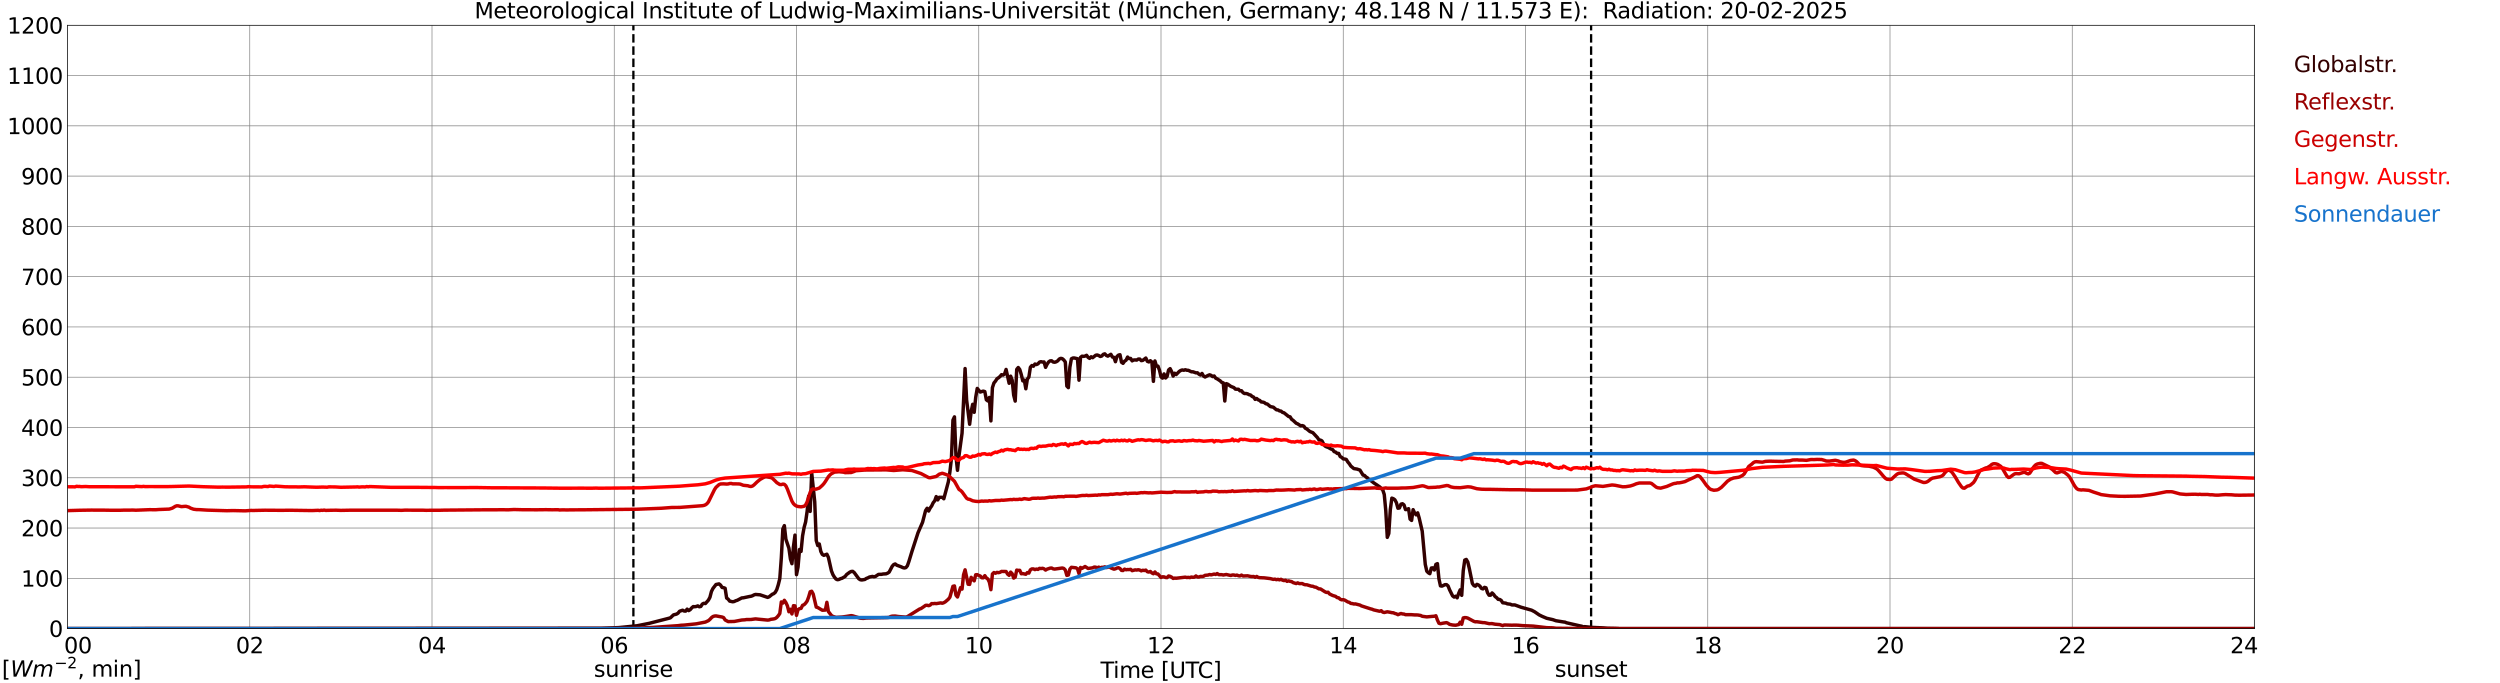 <?xml version="1.0" encoding="utf-8" standalone="no"?>
<!DOCTYPE svg PUBLIC "-//W3C//DTD SVG 1.1//EN"
  "http://www.w3.org/Graphics/SVG/1.1/DTD/svg11.dtd">
<svg xmlns:xlink="http://www.w3.org/1999/xlink" width="1085.4pt" height="296.64pt" viewBox="0 0 1085.4 296.64" xmlns="http://www.w3.org/2000/svg" version="1.1">
 <defs>
  <style type="text/css">*{stroke-linejoin: round; stroke-linecap: butt}</style>
 </defs>
 <g id="figure_1">
  <g id="patch_1">
   <path d="M 0 296.64 
L 1085.4 296.64 
L 1085.4 0 
L 0 0 
z
" style="fill: #ffffff"/>
  </g>
  <g id="axes_1">
   <g id="patch_2">
    <path d="M 29.306 272.909 
L 978.814 272.909 
L 978.814 10.976 
L 29.306 10.976 
z
" style="fill: #ffffff"/>
   </g>
   <g id="patch_3">
    <path d="M 978.814 272.909 
L 978.814 272.909 
L 978.814 10.976 
L 978.814 10.976 
z
" clip-path="url(#p9c00fb9c3e)" style="fill: #d3d3d3; opacity: 0.25; stroke: #d3d3d3; stroke-linejoin: miter"/>
   </g>
   <g id="matplotlib.axis_1">
    <g id="xtick_1">
     <g id="line2d_1">
      <path d="M 29.306 272.909 
L 29.306 10.976 
" clip-path="url(#p9c00fb9c3e)" style="fill: none; stroke: #808080; stroke-width: 0.3; stroke-linecap: square"/>
     </g>
     <g id="line2d_2"/>
     <g id="text_1">
      <!--    00 -->
      <g transform="translate(18.733 283.627) scale(0.095 -0.095)">
       <defs>
        <path id="DejaVuSans-20" transform="scale(0.016)"/>
        <path id="DejaVuSans-30" d="M 2034 4250 
Q 1547 4250 1301 3770 
Q 1056 3291 1056 2328 
Q 1056 1369 1301 889 
Q 1547 409 2034 409 
Q 2525 409 2770 889 
Q 3016 1369 3016 2328 
Q 3016 3291 2770 3770 
Q 2525 4250 2034 4250 
z
M 2034 4750 
Q 2819 4750 3233 4129 
Q 3647 3509 3647 2328 
Q 3647 1150 3233 529 
Q 2819 -91 2034 -91 
Q 1250 -91 836 529 
Q 422 1150 422 2328 
Q 422 3509 836 4129 
Q 1250 4750 2034 4750 
z
" transform="scale(0.016)"/>
       </defs>
       <use xlink:href="#DejaVuSans-20"/>
       <use xlink:href="#DejaVuSans-20" transform="translate(31.787 0)"/>
       <use xlink:href="#DejaVuSans-20" transform="translate(63.574 0)"/>
       <use xlink:href="#DejaVuSans-30" transform="translate(95.361 0)"/>
       <use xlink:href="#DejaVuSans-30" transform="translate(158.984 0)"/>
      </g>
     </g>
    </g>
    <g id="xtick_2">
     <g id="line2d_3">
      <path d="M 108.431 272.909 
L 108.431 10.976 
" clip-path="url(#p9c00fb9c3e)" style="fill: none; stroke: #808080; stroke-width: 0.3; stroke-linecap: square"/>
     </g>
     <g id="line2d_4"/>
     <g id="text_2">
      <!-- 02 -->
      <g transform="translate(102.387 283.627) scale(0.095 -0.095)">
       <defs>
        <path id="DejaVuSans-32" d="M 1228 531 
L 3431 531 
L 3431 0 
L 469 0 
L 469 531 
Q 828 903 1448 1529 
Q 2069 2156 2228 2338 
Q 2531 2678 2651 2914 
Q 2772 3150 2772 3378 
Q 2772 3750 2511 3984 
Q 2250 4219 1831 4219 
Q 1534 4219 1204 4116 
Q 875 4013 500 3803 
L 500 4441 
Q 881 4594 1212 4672 
Q 1544 4750 1819 4750 
Q 2544 4750 2975 4387 
Q 3406 4025 3406 3419 
Q 3406 3131 3298 2873 
Q 3191 2616 2906 2266 
Q 2828 2175 2409 1742 
Q 1991 1309 1228 531 
z
" transform="scale(0.016)"/>
       </defs>
       <use xlink:href="#DejaVuSans-30"/>
       <use xlink:href="#DejaVuSans-32" transform="translate(63.623 0)"/>
      </g>
     </g>
    </g>
    <g id="xtick_3">
     <g id="line2d_5">
      <path d="M 187.557 272.909 
L 187.557 10.976 
" clip-path="url(#p9c00fb9c3e)" style="fill: none; stroke: #808080; stroke-width: 0.3; stroke-linecap: square"/>
     </g>
     <g id="line2d_6"/>
     <g id="text_3">
      <!-- 04 -->
      <g transform="translate(181.513 283.627) scale(0.095 -0.095)">
       <defs>
        <path id="DejaVuSans-34" d="M 2419 4116 
L 825 1625 
L 2419 1625 
L 2419 4116 
z
M 2253 4666 
L 3047 4666 
L 3047 1625 
L 3713 1625 
L 3713 1100 
L 3047 1100 
L 3047 0 
L 2419 0 
L 2419 1100 
L 313 1100 
L 313 1709 
L 2253 4666 
z
" transform="scale(0.016)"/>
       </defs>
       <use xlink:href="#DejaVuSans-30"/>
       <use xlink:href="#DejaVuSans-34" transform="translate(63.623 0)"/>
      </g>
     </g>
    </g>
    <g id="xtick_4">
     <g id="line2d_7">
      <path d="M 266.683 272.909 
L 266.683 10.976 
" clip-path="url(#p9c00fb9c3e)" style="fill: none; stroke: #808080; stroke-width: 0.3; stroke-linecap: square"/>
     </g>
     <g id="line2d_8"/>
     <g id="text_4">
      <!-- 06 -->
      <g transform="translate(260.638 283.627) scale(0.095 -0.095)">
       <defs>
        <path id="DejaVuSans-36" d="M 2113 2584 
Q 1688 2584 1439 2293 
Q 1191 2003 1191 1497 
Q 1191 994 1439 701 
Q 1688 409 2113 409 
Q 2538 409 2786 701 
Q 3034 994 3034 1497 
Q 3034 2003 2786 2293 
Q 2538 2584 2113 2584 
z
M 3366 4563 
L 3366 3988 
Q 3128 4100 2886 4159 
Q 2644 4219 2406 4219 
Q 1781 4219 1451 3797 
Q 1122 3375 1075 2522 
Q 1259 2794 1537 2939 
Q 1816 3084 2150 3084 
Q 2853 3084 3261 2657 
Q 3669 2231 3669 1497 
Q 3669 778 3244 343 
Q 2819 -91 2113 -91 
Q 1303 -91 875 529 
Q 447 1150 447 2328 
Q 447 3434 972 4092 
Q 1497 4750 2381 4750 
Q 2619 4750 2861 4703 
Q 3103 4656 3366 4563 
z
" transform="scale(0.016)"/>
       </defs>
       <use xlink:href="#DejaVuSans-30"/>
       <use xlink:href="#DejaVuSans-36" transform="translate(63.623 0)"/>
      </g>
     </g>
    </g>
    <g id="xtick_5">
     <g id="line2d_9">
      <path d="M 345.808 272.909 
L 345.808 10.976 
" clip-path="url(#p9c00fb9c3e)" style="fill: none; stroke: #808080; stroke-width: 0.3; stroke-linecap: square"/>
     </g>
     <g id="line2d_10"/>
     <g id="text_5">
      <!-- 08 -->
      <g transform="translate(339.764 283.627) scale(0.095 -0.095)">
       <defs>
        <path id="DejaVuSans-38" d="M 2034 2216 
Q 1584 2216 1326 1975 
Q 1069 1734 1069 1313 
Q 1069 891 1326 650 
Q 1584 409 2034 409 
Q 2484 409 2743 651 
Q 3003 894 3003 1313 
Q 3003 1734 2745 1975 
Q 2488 2216 2034 2216 
z
M 1403 2484 
Q 997 2584 770 2862 
Q 544 3141 544 3541 
Q 544 4100 942 4425 
Q 1341 4750 2034 4750 
Q 2731 4750 3128 4425 
Q 3525 4100 3525 3541 
Q 3525 3141 3298 2862 
Q 3072 2584 2669 2484 
Q 3125 2378 3379 2068 
Q 3634 1759 3634 1313 
Q 3634 634 3220 271 
Q 2806 -91 2034 -91 
Q 1263 -91 848 271 
Q 434 634 434 1313 
Q 434 1759 690 2068 
Q 947 2378 1403 2484 
z
M 1172 3481 
Q 1172 3119 1398 2916 
Q 1625 2713 2034 2713 
Q 2441 2713 2670 2916 
Q 2900 3119 2900 3481 
Q 2900 3844 2670 4047 
Q 2441 4250 2034 4250 
Q 1625 4250 1398 4047 
Q 1172 3844 1172 3481 
z
" transform="scale(0.016)"/>
       </defs>
       <use xlink:href="#DejaVuSans-30"/>
       <use xlink:href="#DejaVuSans-38" transform="translate(63.623 0)"/>
      </g>
     </g>
    </g>
    <g id="xtick_6">
     <g id="line2d_11">
      <path d="M 424.934 272.909 
L 424.934 10.976 
" clip-path="url(#p9c00fb9c3e)" style="fill: none; stroke: #808080; stroke-width: 0.3; stroke-linecap: square"/>
     </g>
     <g id="line2d_12"/>
     <g id="text_6">
      <!-- 10 -->
      <g transform="translate(418.89 283.627) scale(0.095 -0.095)">
       <defs>
        <path id="DejaVuSans-31" d="M 794 531 
L 1825 531 
L 1825 4091 
L 703 3866 
L 703 4441 
L 1819 4666 
L 2450 4666 
L 2450 531 
L 3481 531 
L 3481 0 
L 794 0 
L 794 531 
z
" transform="scale(0.016)"/>
       </defs>
       <use xlink:href="#DejaVuSans-31"/>
       <use xlink:href="#DejaVuSans-30" transform="translate(63.623 0)"/>
      </g>
     </g>
    </g>
    <g id="xtick_7">
     <g id="line2d_13">
      <path d="M 504.06 272.909 
L 504.06 10.976 
" clip-path="url(#p9c00fb9c3e)" style="fill: none; stroke: #808080; stroke-width: 0.3; stroke-linecap: square"/>
     </g>
     <g id="line2d_14"/>
     <g id="text_7">
      <!-- 12 -->
      <g transform="translate(498.015 283.627) scale(0.095 -0.095)">
       <use xlink:href="#DejaVuSans-31"/>
       <use xlink:href="#DejaVuSans-32" transform="translate(63.623 0)"/>
      </g>
     </g>
    </g>
    <g id="xtick_8">
     <g id="line2d_15">
      <path d="M 583.185 272.909 
L 583.185 10.976 
" clip-path="url(#p9c00fb9c3e)" style="fill: none; stroke: #808080; stroke-width: 0.3; stroke-linecap: square"/>
     </g>
     <g id="line2d_16"/>
     <g id="text_8">
      <!-- 14 -->
      <g transform="translate(577.141 283.627) scale(0.095 -0.095)">
       <use xlink:href="#DejaVuSans-31"/>
       <use xlink:href="#DejaVuSans-34" transform="translate(63.623 0)"/>
      </g>
     </g>
    </g>
    <g id="xtick_9">
     <g id="line2d_17">
      <path d="M 662.311 272.909 
L 662.311 10.976 
" clip-path="url(#p9c00fb9c3e)" style="fill: none; stroke: #808080; stroke-width: 0.3; stroke-linecap: square"/>
     </g>
     <g id="line2d_18"/>
     <g id="text_9">
      <!-- 16 -->
      <g transform="translate(656.267 283.627) scale(0.095 -0.095)">
       <use xlink:href="#DejaVuSans-31"/>
       <use xlink:href="#DejaVuSans-36" transform="translate(63.623 0)"/>
      </g>
     </g>
    </g>
    <g id="xtick_10">
     <g id="line2d_19">
      <path d="M 741.437 272.909 
L 741.437 10.976 
" clip-path="url(#p9c00fb9c3e)" style="fill: none; stroke: #808080; stroke-width: 0.3; stroke-linecap: square"/>
     </g>
     <g id="line2d_20"/>
     <g id="text_10">
      <!-- 18 -->
      <g transform="translate(735.392 283.627) scale(0.095 -0.095)">
       <use xlink:href="#DejaVuSans-31"/>
       <use xlink:href="#DejaVuSans-38" transform="translate(63.623 0)"/>
      </g>
     </g>
    </g>
    <g id="xtick_11">
     <g id="line2d_21">
      <path d="M 820.562 272.909 
L 820.562 10.976 
" clip-path="url(#p9c00fb9c3e)" style="fill: none; stroke: #808080; stroke-width: 0.3; stroke-linecap: square"/>
     </g>
     <g id="line2d_22"/>
     <g id="text_11">
      <!-- 20 -->
      <g transform="translate(814.518 283.627) scale(0.095 -0.095)">
       <use xlink:href="#DejaVuSans-32"/>
       <use xlink:href="#DejaVuSans-30" transform="translate(63.623 0)"/>
      </g>
     </g>
    </g>
    <g id="xtick_12">
     <g id="line2d_23">
      <path d="M 899.688 272.909 
L 899.688 10.976 
" clip-path="url(#p9c00fb9c3e)" style="fill: none; stroke: #808080; stroke-width: 0.3; stroke-linecap: square"/>
     </g>
     <g id="line2d_24"/>
     <g id="text_12">
      <!-- 22 -->
      <g transform="translate(893.644 283.627) scale(0.095 -0.095)">
       <use xlink:href="#DejaVuSans-32"/>
       <use xlink:href="#DejaVuSans-32" transform="translate(63.623 0)"/>
      </g>
     </g>
    </g>
    <g id="xtick_13">
     <g id="line2d_25">
      <path d="M 978.814 272.909 
L 978.814 10.976 
" clip-path="url(#p9c00fb9c3e)" style="fill: none; stroke: #808080; stroke-width: 0.3; stroke-linecap: square"/>
     </g>
     <g id="line2d_26"/>
     <g id="text_13">
      <!-- 24    -->
      <g transform="translate(968.241 283.627) scale(0.095 -0.095)">
       <use xlink:href="#DejaVuSans-32"/>
       <use xlink:href="#DejaVuSans-34" transform="translate(63.623 0)"/>
       <use xlink:href="#DejaVuSans-20" transform="translate(127.246 0)"/>
       <use xlink:href="#DejaVuSans-20" transform="translate(159.033 0)"/>
       <use xlink:href="#DejaVuSans-20" transform="translate(190.82 0)"/>
      </g>
     </g>
    </g>
    <g id="text_14">
     <!-- Time [UTC] -->
     <g transform="translate(477.806 294.322) scale(0.095 -0.095)">
      <defs>
       <path id="DejaVuSans-54" d="M -19 4666 
L 3928 4666 
L 3928 4134 
L 2272 4134 
L 2272 0 
L 1638 0 
L 1638 4134 
L -19 4134 
L -19 4666 
z
" transform="scale(0.016)"/>
       <path id="DejaVuSans-69" d="M 603 3500 
L 1178 3500 
L 1178 0 
L 603 0 
L 603 3500 
z
M 603 4863 
L 1178 4863 
L 1178 4134 
L 603 4134 
L 603 4863 
z
" transform="scale(0.016)"/>
       <path id="DejaVuSans-6d" d="M 3328 2828 
Q 3544 3216 3844 3400 
Q 4144 3584 4550 3584 
Q 5097 3584 5394 3201 
Q 5691 2819 5691 2113 
L 5691 0 
L 5113 0 
L 5113 2094 
Q 5113 2597 4934 2840 
Q 4756 3084 4391 3084 
Q 3944 3084 3684 2787 
Q 3425 2491 3425 1978 
L 3425 0 
L 2847 0 
L 2847 2094 
Q 2847 2600 2669 2842 
Q 2491 3084 2119 3084 
Q 1678 3084 1418 2786 
Q 1159 2488 1159 1978 
L 1159 0 
L 581 0 
L 581 3500 
L 1159 3500 
L 1159 2956 
Q 1356 3278 1631 3431 
Q 1906 3584 2284 3584 
Q 2666 3584 2933 3390 
Q 3200 3197 3328 2828 
z
" transform="scale(0.016)"/>
       <path id="DejaVuSans-65" d="M 3597 1894 
L 3597 1613 
L 953 1613 
Q 991 1019 1311 708 
Q 1631 397 2203 397 
Q 2534 397 2845 478 
Q 3156 559 3463 722 
L 3463 178 
Q 3153 47 2828 -22 
Q 2503 -91 2169 -91 
Q 1331 -91 842 396 
Q 353 884 353 1716 
Q 353 2575 817 3079 
Q 1281 3584 2069 3584 
Q 2775 3584 3186 3129 
Q 3597 2675 3597 1894 
z
M 3022 2063 
Q 3016 2534 2758 2815 
Q 2500 3097 2075 3097 
Q 1594 3097 1305 2825 
Q 1016 2553 972 2059 
L 3022 2063 
z
" transform="scale(0.016)"/>
       <path id="DejaVuSans-5b" d="M 550 4863 
L 1875 4863 
L 1875 4416 
L 1125 4416 
L 1125 -397 
L 1875 -397 
L 1875 -844 
L 550 -844 
L 550 4863 
z
" transform="scale(0.016)"/>
       <path id="DejaVuSans-55" d="M 556 4666 
L 1191 4666 
L 1191 1831 
Q 1191 1081 1462 751 
Q 1734 422 2344 422 
Q 2950 422 3222 751 
Q 3494 1081 3494 1831 
L 3494 4666 
L 4128 4666 
L 4128 1753 
Q 4128 841 3676 375 
Q 3225 -91 2344 -91 
Q 1459 -91 1007 375 
Q 556 841 556 1753 
L 556 4666 
z
" transform="scale(0.016)"/>
       <path id="DejaVuSans-43" d="M 4122 4306 
L 4122 3641 
Q 3803 3938 3442 4084 
Q 3081 4231 2675 4231 
Q 1875 4231 1450 3742 
Q 1025 3253 1025 2328 
Q 1025 1406 1450 917 
Q 1875 428 2675 428 
Q 3081 428 3442 575 
Q 3803 722 4122 1019 
L 4122 359 
Q 3791 134 3420 21 
Q 3050 -91 2638 -91 
Q 1578 -91 968 557 
Q 359 1206 359 2328 
Q 359 3453 968 4101 
Q 1578 4750 2638 4750 
Q 3056 4750 3426 4639 
Q 3797 4528 4122 4306 
z
" transform="scale(0.016)"/>
       <path id="DejaVuSans-5d" d="M 1947 4863 
L 1947 -844 
L 622 -844 
L 622 -397 
L 1369 -397 
L 1369 4416 
L 622 4416 
L 622 4863 
L 1947 4863 
z
" transform="scale(0.016)"/>
      </defs>
      <use xlink:href="#DejaVuSans-54"/>
      <use xlink:href="#DejaVuSans-69" transform="translate(57.959 0)"/>
      <use xlink:href="#DejaVuSans-6d" transform="translate(85.742 0)"/>
      <use xlink:href="#DejaVuSans-65" transform="translate(183.154 0)"/>
      <use xlink:href="#DejaVuSans-20" transform="translate(244.678 0)"/>
      <use xlink:href="#DejaVuSans-5b" transform="translate(276.465 0)"/>
      <use xlink:href="#DejaVuSans-55" transform="translate(315.479 0)"/>
      <use xlink:href="#DejaVuSans-54" transform="translate(388.672 0)"/>
      <use xlink:href="#DejaVuSans-43" transform="translate(443.881 0)"/>
      <use xlink:href="#DejaVuSans-5d" transform="translate(513.705 0)"/>
     </g>
    </g>
   </g>
   <g id="matplotlib.axis_2">
    <g id="ytick_1">
     <g id="line2d_27">
      <path d="M 29.306 272.909 
L 978.814 272.909 
" clip-path="url(#p9c00fb9c3e)" style="fill: none; stroke: #808080; stroke-width: 0.3; stroke-linecap: square"/>
     </g>
     <g id="line2d_28"/>
     <g id="text_15">
      <!-- 0 -->
      <g transform="translate(21.261 276.518) scale(0.095 -0.095)">
       <use xlink:href="#DejaVuSans-30"/>
      </g>
     </g>
    </g>
    <g id="ytick_2">
     <g id="line2d_29">
      <path d="M 29.306 251.081 
L 978.814 251.081 
" clip-path="url(#p9c00fb9c3e)" style="fill: none; stroke: #808080; stroke-width: 0.3; stroke-linecap: square"/>
     </g>
     <g id="line2d_30"/>
     <g id="text_16">
      <!-- 100 -->
      <g transform="translate(9.173 254.69) scale(0.095 -0.095)">
       <use xlink:href="#DejaVuSans-31"/>
       <use xlink:href="#DejaVuSans-30" transform="translate(63.623 0)"/>
       <use xlink:href="#DejaVuSans-30" transform="translate(127.246 0)"/>
      </g>
     </g>
    </g>
    <g id="ytick_3">
     <g id="line2d_31">
      <path d="M 29.306 229.253 
L 978.814 229.253 
" clip-path="url(#p9c00fb9c3e)" style="fill: none; stroke: #808080; stroke-width: 0.3; stroke-linecap: square"/>
     </g>
     <g id="line2d_32"/>
     <g id="text_17">
      <!-- 200 -->
      <g transform="translate(9.173 232.863) scale(0.095 -0.095)">
       <use xlink:href="#DejaVuSans-32"/>
       <use xlink:href="#DejaVuSans-30" transform="translate(63.623 0)"/>
       <use xlink:href="#DejaVuSans-30" transform="translate(127.246 0)"/>
      </g>
     </g>
    </g>
    <g id="ytick_4">
     <g id="line2d_33">
      <path d="M 29.306 207.426 
L 978.814 207.426 
" clip-path="url(#p9c00fb9c3e)" style="fill: none; stroke: #808080; stroke-width: 0.3; stroke-linecap: square"/>
     </g>
     <g id="line2d_34"/>
     <g id="text_18">
      <!-- 300 -->
      <g transform="translate(9.173 211.035) scale(0.095 -0.095)">
       <defs>
        <path id="DejaVuSans-33" d="M 2597 2516 
Q 3050 2419 3304 2112 
Q 3559 1806 3559 1356 
Q 3559 666 3084 287 
Q 2609 -91 1734 -91 
Q 1441 -91 1130 -33 
Q 819 25 488 141 
L 488 750 
Q 750 597 1062 519 
Q 1375 441 1716 441 
Q 2309 441 2620 675 
Q 2931 909 2931 1356 
Q 2931 1769 2642 2001 
Q 2353 2234 1838 2234 
L 1294 2234 
L 1294 2753 
L 1863 2753 
Q 2328 2753 2575 2939 
Q 2822 3125 2822 3475 
Q 2822 3834 2567 4026 
Q 2313 4219 1838 4219 
Q 1578 4219 1281 4162 
Q 984 4106 628 3988 
L 628 4550 
Q 988 4650 1302 4700 
Q 1616 4750 1894 4750 
Q 2613 4750 3031 4423 
Q 3450 4097 3450 3541 
Q 3450 3153 3228 2886 
Q 3006 2619 2597 2516 
z
" transform="scale(0.016)"/>
       </defs>
       <use xlink:href="#DejaVuSans-33"/>
       <use xlink:href="#DejaVuSans-30" transform="translate(63.623 0)"/>
       <use xlink:href="#DejaVuSans-30" transform="translate(127.246 0)"/>
      </g>
     </g>
    </g>
    <g id="ytick_5">
     <g id="line2d_35">
      <path d="M 29.306 185.598 
L 978.814 185.598 
" clip-path="url(#p9c00fb9c3e)" style="fill: none; stroke: #808080; stroke-width: 0.3; stroke-linecap: square"/>
     </g>
     <g id="line2d_36"/>
     <g id="text_19">
      <!-- 400 -->
      <g transform="translate(9.173 189.207) scale(0.095 -0.095)">
       <use xlink:href="#DejaVuSans-34"/>
       <use xlink:href="#DejaVuSans-30" transform="translate(63.623 0)"/>
       <use xlink:href="#DejaVuSans-30" transform="translate(127.246 0)"/>
      </g>
     </g>
    </g>
    <g id="ytick_6">
     <g id="line2d_37">
      <path d="M 29.306 163.77 
L 978.814 163.77 
" clip-path="url(#p9c00fb9c3e)" style="fill: none; stroke: #808080; stroke-width: 0.3; stroke-linecap: square"/>
     </g>
     <g id="line2d_38"/>
     <g id="text_20">
      <!-- 500 -->
      <g transform="translate(9.173 167.379) scale(0.095 -0.095)">
       <defs>
        <path id="DejaVuSans-35" d="M 691 4666 
L 3169 4666 
L 3169 4134 
L 1269 4134 
L 1269 2991 
Q 1406 3038 1543 3061 
Q 1681 3084 1819 3084 
Q 2600 3084 3056 2656 
Q 3513 2228 3513 1497 
Q 3513 744 3044 326 
Q 2575 -91 1722 -91 
Q 1428 -91 1123 -41 
Q 819 9 494 109 
L 494 744 
Q 775 591 1075 516 
Q 1375 441 1709 441 
Q 2250 441 2565 725 
Q 2881 1009 2881 1497 
Q 2881 1984 2565 2268 
Q 2250 2553 1709 2553 
Q 1456 2553 1204 2497 
Q 953 2441 691 2322 
L 691 4666 
z
" transform="scale(0.016)"/>
       </defs>
       <use xlink:href="#DejaVuSans-35"/>
       <use xlink:href="#DejaVuSans-30" transform="translate(63.623 0)"/>
       <use xlink:href="#DejaVuSans-30" transform="translate(127.246 0)"/>
      </g>
     </g>
    </g>
    <g id="ytick_7">
     <g id="line2d_39">
      <path d="M 29.306 141.942 
L 978.814 141.942 
" clip-path="url(#p9c00fb9c3e)" style="fill: none; stroke: #808080; stroke-width: 0.3; stroke-linecap: square"/>
     </g>
     <g id="line2d_40"/>
     <g id="text_21">
      <!-- 600 -->
      <g transform="translate(9.173 145.551) scale(0.095 -0.095)">
       <use xlink:href="#DejaVuSans-36"/>
       <use xlink:href="#DejaVuSans-30" transform="translate(63.623 0)"/>
       <use xlink:href="#DejaVuSans-30" transform="translate(127.246 0)"/>
      </g>
     </g>
    </g>
    <g id="ytick_8">
     <g id="line2d_41">
      <path d="M 29.306 120.114 
L 978.814 120.114 
" clip-path="url(#p9c00fb9c3e)" style="fill: none; stroke: #808080; stroke-width: 0.3; stroke-linecap: square"/>
     </g>
     <g id="line2d_42"/>
     <g id="text_22">
      <!-- 700 -->
      <g transform="translate(9.173 123.724) scale(0.095 -0.095)">
       <defs>
        <path id="DejaVuSans-37" d="M 525 4666 
L 3525 4666 
L 3525 4397 
L 1831 0 
L 1172 0 
L 2766 4134 
L 525 4134 
L 525 4666 
z
" transform="scale(0.016)"/>
       </defs>
       <use xlink:href="#DejaVuSans-37"/>
       <use xlink:href="#DejaVuSans-30" transform="translate(63.623 0)"/>
       <use xlink:href="#DejaVuSans-30" transform="translate(127.246 0)"/>
      </g>
     </g>
    </g>
    <g id="ytick_9">
     <g id="line2d_43">
      <path d="M 29.306 98.287 
L 978.814 98.287 
" clip-path="url(#p9c00fb9c3e)" style="fill: none; stroke: #808080; stroke-width: 0.3; stroke-linecap: square"/>
     </g>
     <g id="line2d_44"/>
     <g id="text_23">
      <!-- 800 -->
      <g transform="translate(9.173 101.896) scale(0.095 -0.095)">
       <use xlink:href="#DejaVuSans-38"/>
       <use xlink:href="#DejaVuSans-30" transform="translate(63.623 0)"/>
       <use xlink:href="#DejaVuSans-30" transform="translate(127.246 0)"/>
      </g>
     </g>
    </g>
    <g id="ytick_10">
     <g id="line2d_45">
      <path d="M 29.306 76.459 
L 978.814 76.459 
" clip-path="url(#p9c00fb9c3e)" style="fill: none; stroke: #808080; stroke-width: 0.3; stroke-linecap: square"/>
     </g>
     <g id="line2d_46"/>
     <g id="text_24">
      <!-- 900 -->
      <g transform="translate(9.173 80.068) scale(0.095 -0.095)">
       <defs>
        <path id="DejaVuSans-39" d="M 703 97 
L 703 672 
Q 941 559 1184 500 
Q 1428 441 1663 441 
Q 2288 441 2617 861 
Q 2947 1281 2994 2138 
Q 2813 1869 2534 1725 
Q 2256 1581 1919 1581 
Q 1219 1581 811 2004 
Q 403 2428 403 3163 
Q 403 3881 828 4315 
Q 1253 4750 1959 4750 
Q 2769 4750 3195 4129 
Q 3622 3509 3622 2328 
Q 3622 1225 3098 567 
Q 2575 -91 1691 -91 
Q 1453 -91 1209 -44 
Q 966 3 703 97 
z
M 1959 2075 
Q 2384 2075 2632 2365 
Q 2881 2656 2881 3163 
Q 2881 3666 2632 3958 
Q 2384 4250 1959 4250 
Q 1534 4250 1286 3958 
Q 1038 3666 1038 3163 
Q 1038 2656 1286 2365 
Q 1534 2075 1959 2075 
z
" transform="scale(0.016)"/>
       </defs>
       <use xlink:href="#DejaVuSans-39"/>
       <use xlink:href="#DejaVuSans-30" transform="translate(63.623 0)"/>
       <use xlink:href="#DejaVuSans-30" transform="translate(127.246 0)"/>
      </g>
     </g>
    </g>
    <g id="ytick_11">
     <g id="line2d_47">
      <path d="M 29.306 54.631 
L 978.814 54.631 
" clip-path="url(#p9c00fb9c3e)" style="fill: none; stroke: #808080; stroke-width: 0.3; stroke-linecap: square"/>
     </g>
     <g id="line2d_48"/>
     <g id="text_25">
      <!-- 1000 -->
      <g transform="translate(3.128 58.24) scale(0.095 -0.095)">
       <use xlink:href="#DejaVuSans-31"/>
       <use xlink:href="#DejaVuSans-30" transform="translate(63.623 0)"/>
       <use xlink:href="#DejaVuSans-30" transform="translate(127.246 0)"/>
       <use xlink:href="#DejaVuSans-30" transform="translate(190.869 0)"/>
      </g>
     </g>
    </g>
    <g id="ytick_12">
     <g id="line2d_49">
      <path d="M 29.306 32.803 
L 978.814 32.803 
" clip-path="url(#p9c00fb9c3e)" style="fill: none; stroke: #808080; stroke-width: 0.3; stroke-linecap: square"/>
     </g>
     <g id="line2d_50"/>
     <g id="text_26">
      <!-- 1100 -->
      <g transform="translate(3.128 36.413) scale(0.095 -0.095)">
       <use xlink:href="#DejaVuSans-31"/>
       <use xlink:href="#DejaVuSans-31" transform="translate(63.623 0)"/>
       <use xlink:href="#DejaVuSans-30" transform="translate(127.246 0)"/>
       <use xlink:href="#DejaVuSans-30" transform="translate(190.869 0)"/>
      </g>
     </g>
    </g>
    <g id="ytick_13">
     <g id="line2d_51">
      <path d="M 29.306 10.976 
L 978.814 10.976 
" clip-path="url(#p9c00fb9c3e)" style="fill: none; stroke: #808080; stroke-width: 0.3; stroke-linecap: square"/>
     </g>
     <g id="line2d_52"/>
     <g id="text_27">
      <!-- 1200 -->
      <g transform="translate(3.128 14.585) scale(0.095 -0.095)">
       <use xlink:href="#DejaVuSans-31"/>
       <use xlink:href="#DejaVuSans-32" transform="translate(63.623 0)"/>
       <use xlink:href="#DejaVuSans-30" transform="translate(127.246 0)"/>
       <use xlink:href="#DejaVuSans-30" transform="translate(190.869 0)"/>
      </g>
     </g>
    </g>
   </g>
   <g id="line2d_53">
    <path d="M 274.991 272.909 
L 274.991 10.976 
" clip-path="url(#p9c00fb9c3e)" style="fill: none; stroke-dasharray: 3.7,1.6; stroke-dashoffset: 0; stroke: #000000"/>
   </g>
   <g id="line2d_54">
    <path d="M 690.796 272.909 
L 690.796 10.976 
" clip-path="url(#p9c00fb9c3e)" style="fill: none; stroke-dasharray: 3.7,1.6; stroke-dashoffset: 0; stroke: #000000"/>
   </g>
   <g id="line2d_55">
    <path d="M 29.306 272.909 
L 260.748 272.8 
L 268.661 272.474 
L 276.573 271.684 
L 281.849 270.63 
L 290.42 268.421 
L 291.08 268.218 
L 292.399 266.963 
L 293.717 266.618 
L 294.377 266.212 
L 295.036 265.383 
L 296.355 264.935 
L 297.014 265.28 
L 297.674 265.321 
L 298.333 264.47 
L 298.992 265.099 
L 299.652 264.693 
L 300.311 263.922 
L 300.971 263.355 
L 301.63 263.416 
L 302.289 263.313 
L 302.949 263.051 
L 303.608 263.436 
L 304.267 263.294 
L 304.927 262.261 
L 305.586 261.916 
L 306.246 262.036 
L 307.564 260.559 
L 308.224 259.321 
L 308.883 256.789 
L 309.543 255.471 
L 310.861 253.768 
L 312.18 253.504 
L 312.839 254.032 
L 313.499 255.045 
L 314.158 255.148 
L 314.818 255.409 
L 315.477 259.646 
L 316.136 260.133 
L 316.796 260.984 
L 318.114 261.268 
L 318.774 261.146 
L 319.433 260.821 
L 320.093 260.62 
L 322.071 259.585 
L 322.73 259.544 
L 325.368 258.976 
L 326.027 258.876 
L 326.686 258.653 
L 327.346 258.289 
L 328.005 258.086 
L 329.983 258.247 
L 333.28 259.362 
L 333.94 259.098 
L 335.258 258.024 
L 335.918 257.741 
L 336.577 257.173 
L 337.236 255.977 
L 337.896 253.89 
L 338.555 251.195 
L 339.215 242.278 
L 339.874 229.67 
L 340.533 228.212 
L 341.193 234.11 
L 342.512 238 
L 343.171 242.704 
L 343.83 244.729 
L 344.49 237.231 
L 345.149 232.327 
L 345.808 249.492 
L 346.468 246.229 
L 347.127 238.567 
L 347.787 239.399 
L 348.446 232.65 
L 349.105 229.022 
L 349.765 226.61 
L 350.424 221.989 
L 351.083 215.423 
L 351.743 222.03 
L 352.402 205.269 
L 353.721 217.874 
L 354.38 234.677 
L 355.04 236.845 
L 355.699 236.177 
L 356.359 239.399 
L 357.018 240.717 
L 357.677 241.101 
L 358.996 240.615 
L 359.655 241.994 
L 360.974 247.851 
L 361.634 249.512 
L 362.293 250.586 
L 362.952 251.398 
L 363.612 251.701 
L 364.271 251.559 
L 364.93 251.236 
L 365.59 251.053 
L 366.909 250.282 
L 367.568 249.431 
L 368.887 248.457 
L 369.546 248.115 
L 370.206 248.054 
L 370.865 248.58 
L 372.843 251.275 
L 373.502 251.701 
L 374.162 251.804 
L 375.481 251.579 
L 376.14 251.133 
L 376.799 250.891 
L 377.459 250.527 
L 378.777 250.262 
L 379.437 250.424 
L 380.096 250.262 
L 381.415 249.37 
L 382.734 249.35 
L 383.393 249.208 
L 384.712 249.127 
L 385.371 248.844 
L 386.031 248.398 
L 387.349 245.864 
L 388.009 245.113 
L 388.668 244.851 
L 389.328 245.377 
L 391.306 246.106 
L 391.965 246.432 
L 392.624 246.593 
L 393.284 246.451 
L 393.943 245.642 
L 394.603 243.777 
L 395.921 239.44 
L 398.559 231.312 
L 400.537 226.752 
L 401.856 221.666 
L 402.515 220.673 
L 403.175 221.869 
L 403.834 220.57 
L 404.493 219.658 
L 405.153 218.261 
L 405.812 217.449 
L 406.471 215.604 
L 407.131 217.045 
L 407.79 215.91 
L 409.109 215.91 
L 409.768 216.539 
L 411.087 211.612 
L 411.746 209.139 
L 412.406 204.863 
L 413.065 199.19 
L 413.725 182.409 
L 414.384 180.99 
L 415.043 198.114 
L 415.703 204.195 
L 416.362 197.771 
L 417.681 188.082 
L 419 160.013 
L 419.659 173.651 
L 420.978 184.192 
L 421.637 178.698 
L 422.297 175.537 
L 422.956 179.004 
L 423.615 172.516 
L 424.275 168.646 
L 425.593 170.207 
L 426.912 169.801 
L 427.572 170.024 
L 428.231 173.571 
L 428.89 174.077 
L 429.55 172.558 
L 430.209 182.732 
L 430.869 168.301 
L 431.528 166.276 
L 432.187 165.483 
L 432.847 164.451 
L 433.506 164.025 
L 434.165 163.458 
L 434.825 162.668 
L 435.484 162.849 
L 436.144 162.364 
L 436.803 160.398 
L 438.122 166.396 
L 438.781 163.316 
L 439.44 165.038 
L 440.1 171.545 
L 440.759 174.138 
L 441.419 160.356 
L 442.078 159.566 
L 442.737 160.417 
L 443.397 162.626 
L 444.056 165.363 
L 444.716 165.019 
L 445.375 168.788 
L 446.034 164.593 
L 446.694 163.722 
L 447.353 159.424 
L 448.012 158.695 
L 448.672 158.998 
L 449.331 158.047 
L 449.991 158.269 
L 450.65 157.966 
L 451.309 157.215 
L 451.969 157.034 
L 452.628 157.195 
L 453.287 157.154 
L 453.947 159.485 
L 454.606 158.108 
L 455.266 157.154 
L 455.925 156.667 
L 456.584 156.648 
L 457.244 157.176 
L 457.903 157.276 
L 458.563 157.073 
L 459.222 156.667 
L 459.881 155.899 
L 460.541 155.574 
L 461.2 155.716 
L 461.859 156.283 
L 462.519 157.176 
L 463.178 167.612 
L 463.838 168.301 
L 464.497 159.424 
L 465.156 155.777 
L 465.816 155.432 
L 466.475 155.432 
L 467.794 155.735 
L 468.453 165.06 
L 469.113 155.168 
L 469.772 154.642 
L 470.431 154.722 
L 471.091 154.6 
L 471.75 154.257 
L 472.409 155.168 
L 473.069 155.593 
L 473.728 154.906 
L 474.388 155.29 
L 475.706 154.236 
L 476.366 154.116 
L 477.025 154.358 
L 477.685 154.764 
L 478.344 154.581 
L 479.003 153.832 
L 479.663 153.629 
L 480.322 154.316 
L 480.981 154.622 
L 482.3 153.832 
L 482.96 155.006 
L 483.619 155.148 
L 484.278 157.034 
L 484.938 154.784 
L 485.597 154.175 
L 486.256 154.013 
L 486.916 157.257 
L 487.575 157.743 
L 488.235 156.809 
L 488.894 156.386 
L 489.553 155.026 
L 490.213 155.696 
L 490.872 155.615 
L 491.532 156.667 
L 492.191 156.303 
L 492.85 156.263 
L 493.51 156.344 
L 494.169 155.899 
L 494.828 155.877 
L 495.488 156.567 
L 496.147 156.466 
L 497.466 155.451 
L 498.125 156.87 
L 498.785 157.134 
L 499.444 156.608 
L 500.103 157.176 
L 500.763 165.566 
L 501.422 156.709 
L 502.082 158.937 
L 502.741 158.959 
L 503.4 160.723 
L 504.06 163.619 
L 504.719 164.167 
L 505.379 162.342 
L 506.038 164.106 
L 506.697 163.438 
L 507.357 160.62 
L 508.016 160.053 
L 508.675 161.349 
L 509.335 163.275 
L 509.994 162.039 
L 510.654 162.607 
L 511.972 161.269 
L 512.632 160.843 
L 513.291 160.62 
L 513.95 160.762 
L 514.61 160.52 
L 515.269 160.742 
L 515.929 160.782 
L 517.247 161.41 
L 517.907 161.41 
L 519.226 161.878 
L 519.885 161.856 
L 520.544 162.465 
L 521.204 162.829 
L 521.863 162.139 
L 522.522 163.275 
L 523.182 163.681 
L 524.501 162.991 
L 525.16 162.729 
L 525.819 162.971 
L 526.479 163.499 
L 527.138 163.235 
L 527.797 164.187 
L 528.457 164.492 
L 529.776 165.363 
L 530.435 166.031 
L 531.094 166.234 
L 531.754 174.099 
L 532.413 166.56 
L 533.073 166.822 
L 534.391 167.754 
L 535.71 168.282 
L 536.369 168.95 
L 537.688 169.011 
L 538.348 169.681 
L 539.007 169.639 
L 539.666 170.471 
L 540.326 170.855 
L 540.985 170.836 
L 541.644 170.997 
L 542.304 171.362 
L 542.963 171.504 
L 543.623 172.132 
L 544.282 172.396 
L 544.941 173.389 
L 545.601 173.025 
L 546.26 173.592 
L 546.919 173.854 
L 547.579 174.503 
L 548.238 174.564 
L 548.898 174.767 
L 549.557 175.273 
L 550.216 175.415 
L 551.535 176.511 
L 552.854 176.795 
L 554.173 177.93 
L 554.832 177.969 
L 555.491 178.395 
L 556.151 178.475 
L 556.81 179.043 
L 557.47 179.226 
L 559.448 180.826 
L 560.107 180.968 
L 560.766 182.042 
L 561.426 182.509 
L 562.745 183.745 
L 563.404 184.028 
L 564.723 184.88 
L 565.382 184.76 
L 566.042 185.002 
L 566.701 185.914 
L 567.36 186.237 
L 568.679 187.333 
L 569.998 187.859 
L 571.976 189.987 
L 572.635 190.98 
L 573.295 191.083 
L 573.954 191.426 
L 574.613 192.683 
L 575.273 193.657 
L 575.932 194.021 
L 576.592 194.224 
L 577.91 194.973 
L 578.57 195.176 
L 579.229 196.088 
L 579.889 196.291 
L 580.548 196.859 
L 581.207 196.859 
L 581.867 198.236 
L 582.526 198.561 
L 583.185 199.229 
L 583.845 199.29 
L 584.504 199.474 
L 585.164 200.567 
L 585.823 201.338 
L 586.482 202.351 
L 587.801 203.444 
L 589.12 203.647 
L 590.439 204.095 
L 591.757 206.242 
L 592.417 206.424 
L 593.076 207.113 
L 593.736 207.498 
L 594.395 208.451 
L 595.054 208.574 
L 596.373 209.606 
L 599.011 211.389 
L 600.329 212.686 
L 600.989 214.694 
L 601.648 221.686 
L 602.307 233.298 
L 602.967 231.617 
L 603.626 221.179 
L 604.286 216.274 
L 604.945 216.517 
L 605.604 217.004 
L 606.264 218.239 
L 606.923 220.651 
L 607.582 220.531 
L 608.242 218.889 
L 608.901 218.706 
L 609.561 219.213 
L 610.22 221.24 
L 610.879 221.199 
L 611.539 220.854 
L 612.198 225.374 
L 612.858 225.942 
L 613.517 221.28 
L 614.176 222.718 
L 614.836 223.53 
L 615.495 222.659 
L 616.154 224.907 
L 617.473 230.624 
L 618.792 245.033 
L 619.451 247.973 
L 620.111 248.66 
L 620.77 249.066 
L 621.429 246.615 
L 622.089 246.532 
L 622.748 247.466 
L 623.408 245.033 
L 624.067 244.71 
L 624.726 251.295 
L 625.386 254.355 
L 626.045 254.477 
L 627.364 253.829 
L 628.023 253.829 
L 628.683 254.377 
L 629.342 256.038 
L 630.661 258.714 
L 631.32 259.221 
L 631.98 258.856 
L 632.639 259.544 
L 633.298 257.618 
L 633.958 256.08 
L 634.617 258.47 
L 635.276 247.851 
L 635.936 243.168 
L 636.595 242.885 
L 637.255 244 
L 637.914 246.796 
L 639.233 253.281 
L 639.892 254.213 
L 640.552 254.497 
L 641.211 253.707 
L 641.87 253.971 
L 642.53 254.497 
L 643.189 255.471 
L 643.848 255.674 
L 644.508 255.006 
L 645.167 255.206 
L 645.827 257.335 
L 646.486 258.409 
L 647.145 258.409 
L 647.805 257.437 
L 648.464 258.066 
L 649.123 258.998 
L 649.783 259.485 
L 650.442 260.214 
L 651.102 260.253 
L 651.761 260.679 
L 652.42 261.694 
L 653.739 261.855 
L 654.399 262.159 
L 655.717 262.32 
L 656.377 262.626 
L 657.695 262.645 
L 660.333 263.619 
L 664.949 264.915 
L 666.267 265.605 
L 668.246 266.963 
L 669.564 267.611 
L 671.542 268.443 
L 674.18 269.03 
L 675.499 269.495 
L 678.796 270.023 
L 679.455 270.104 
L 680.114 270.388 
L 686.049 271.745 
L 686.708 271.868 
L 687.368 272.151 
L 688.027 272.071 
L 691.324 272.394 
L 695.939 272.597 
L 697.918 272.758 
L 701.215 272.819 
L 703.193 272.909 
L 978.154 272.909 
L 978.154 272.909 
" clip-path="url(#p9c00fb9c3e)" style="fill: none; stroke: #330000; stroke-width: 1.5; stroke-linecap: square"/>
   </g>
   <g id="line2d_56">
    <path d="M 29.306 272.909 
L 274.595 272.813 
L 281.189 272.488 
L 283.167 272.407 
L 294.377 271.636 
L 295.696 271.455 
L 297.014 271.394 
L 302.289 270.846 
L 306.246 270.076 
L 307.564 269.469 
L 308.224 268.901 
L 308.883 268.17 
L 309.543 267.664 
L 310.202 267.461 
L 310.861 267.402 
L 313.499 267.886 
L 314.158 268.131 
L 314.818 269.163 
L 316.136 269.873 
L 318.774 269.811 
L 322.071 269.185 
L 323.39 269.102 
L 324.049 268.982 
L 326.027 268.96 
L 328.005 268.698 
L 329.324 268.84 
L 330.643 268.96 
L 333.28 269.224 
L 333.94 269.144 
L 334.599 268.901 
L 335.918 268.718 
L 336.577 268.535 
L 337.236 268.07 
L 337.896 267.319 
L 338.555 266.367 
L 339.215 261.34 
L 339.874 261.827 
L 340.533 260.631 
L 341.193 261.604 
L 341.852 263.023 
L 342.512 265.596 
L 343.171 264.523 
L 343.83 266.55 
L 344.49 262.962 
L 345.149 263.043 
L 345.808 267.157 
L 346.468 264.664 
L 347.127 264.258 
L 347.787 264.138 
L 348.446 262.8 
L 349.105 262.536 
L 349.765 261.868 
L 350.424 260.956 
L 351.083 259.173 
L 351.743 256.922 
L 352.402 256.7 
L 353.062 257.935 
L 354.38 263.571 
L 355.04 263.774 
L 357.018 264.948 
L 358.337 264.867 
L 358.996 261.504 
L 359.655 265.516 
L 360.974 267.218 
L 361.634 267.624 
L 362.952 268.05 
L 365.59 267.886 
L 367.568 267.602 
L 369.546 267.279 
L 370.206 267.38 
L 373.502 268.395 
L 374.821 268.495 
L 376.14 268.312 
L 384.053 268.15 
L 385.371 268.111 
L 386.031 268.05 
L 386.69 267.664 
L 387.349 267.502 
L 388.668 267.461 
L 389.987 267.664 
L 393.284 267.928 
L 393.943 267.725 
L 399.218 264.422 
L 399.878 264.197 
L 401.196 263.307 
L 401.856 262.82 
L 402.515 262.781 
L 403.175 262.962 
L 403.834 262.72 
L 404.493 262.049 
L 405.153 262.091 
L 405.812 261.988 
L 406.471 262.071 
L 408.45 261.746 
L 409.109 261.908 
L 409.768 261.665 
L 410.428 261.279 
L 411.746 260.144 
L 412.406 259.273 
L 413.725 254.552 
L 414.384 254.39 
L 415.043 258.402 
L 415.703 259.192 
L 417.022 255.139 
L 417.681 255.767 
L 418.34 249.544 
L 419 247.397 
L 420.318 253.639 
L 420.978 253.72 
L 421.637 250.66 
L 422.297 251.572 
L 422.956 252.179 
L 423.615 249.544 
L 424.275 249.485 
L 424.934 249.85 
L 425.593 250.073 
L 426.253 250.843 
L 426.912 250.863 
L 427.572 249.931 
L 428.231 250.924 
L 428.89 251.369 
L 429.55 252.788 
L 430.209 256.01 
L 430.869 249.221 
L 431.528 248.573 
L 432.187 248.876 
L 432.847 248.512 
L 433.506 248.634 
L 434.165 248.47 
L 434.825 248.086 
L 436.803 248.126 
L 437.462 249.261 
L 438.122 249.789 
L 438.781 248.39 
L 439.44 249.079 
L 440.1 250.985 
L 440.759 250.559 
L 441.419 247.519 
L 442.078 247.641 
L 442.737 247.619 
L 443.397 249.099 
L 444.056 249.038 
L 445.375 249.322 
L 446.034 248.593 
L 446.694 248.815 
L 447.353 247.377 
L 448.012 246.991 
L 448.672 246.991 
L 449.331 247.296 
L 449.991 247.052 
L 450.65 247.215 
L 451.309 246.748 
L 451.969 246.849 
L 452.628 246.729 
L 453.287 246.951 
L 453.947 247.499 
L 454.606 247.093 
L 455.925 246.667 
L 456.584 246.606 
L 457.244 246.971 
L 457.903 247.073 
L 461.2 246.606 
L 461.859 246.79 
L 462.519 247.477 
L 463.178 249.808 
L 463.838 249.647 
L 464.497 247.093 
L 465.156 246.303 
L 467.134 246.526 
L 467.794 246.932 
L 468.453 249.038 
L 469.113 246.364 
L 469.772 246.768 
L 471.091 245.958 
L 472.409 246.809 
L 474.388 246.526 
L 475.047 246.2 
L 475.706 246.242 
L 476.366 246.526 
L 477.025 246.222 
L 477.685 246.545 
L 478.344 246.303 
L 479.003 246.303 
L 479.663 246.1 
L 480.322 246.425 
L 480.981 246.303 
L 481.641 246.019 
L 482.3 246.567 
L 483.619 247.113 
L 484.278 246.951 
L 484.938 246.626 
L 485.597 246.484 
L 486.256 246.849 
L 486.916 247.641 
L 487.575 247.7 
L 488.235 247.093 
L 488.894 247.377 
L 489.553 247.274 
L 490.213 247.296 
L 490.872 247.174 
L 491.532 247.761 
L 492.85 247.416 
L 493.51 247.499 
L 494.169 247.357 
L 494.828 247.499 
L 495.488 247.842 
L 496.147 247.58 
L 496.807 247.7 
L 497.466 247.519 
L 498.125 248.228 
L 498.785 248.37 
L 499.444 248.106 
L 500.103 248.754 
L 500.763 249.099 
L 501.422 248.329 
L 502.082 249.141 
L 502.741 249.202 
L 504.06 250.721 
L 504.719 250.417 
L 505.379 250.457 
L 506.038 250.721 
L 506.697 250.782 
L 507.357 250.073 
L 508.016 250.234 
L 508.675 250.579 
L 509.335 251.127 
L 509.994 250.985 
L 510.654 251.044 
L 514.61 250.579 
L 515.269 250.741 
L 515.929 250.66 
L 516.588 250.782 
L 517.247 250.518 
L 517.907 250.64 
L 518.566 250.579 
L 519.226 250.053 
L 519.885 250.498 
L 520.544 250.518 
L 521.204 250.254 
L 521.863 250.295 
L 522.522 250.195 
L 523.182 249.789 
L 524.501 249.667 
L 525.16 249.424 
L 525.819 249.586 
L 527.138 249.241 
L 527.797 249.402 
L 528.457 249.018 
L 529.116 249.485 
L 530.435 249.505 
L 531.094 249.647 
L 532.413 249.424 
L 533.732 249.728 
L 534.391 249.85 
L 535.051 249.627 
L 535.71 249.647 
L 536.369 249.828 
L 537.029 249.667 
L 537.688 249.97 
L 538.348 250.053 
L 539.007 249.686 
L 539.666 250.073 
L 541.644 249.992 
L 542.963 250.276 
L 543.623 250.337 
L 544.282 250.276 
L 544.941 250.64 
L 545.601 250.276 
L 546.26 250.679 
L 546.919 250.802 
L 548.898 250.882 
L 551.535 251.208 
L 552.854 251.553 
L 553.513 251.43 
L 554.173 251.694 
L 554.832 251.511 
L 555.491 251.753 
L 556.151 251.511 
L 556.81 251.876 
L 557.47 252.079 
L 558.129 251.917 
L 558.788 252.404 
L 559.448 252.179 
L 560.107 252.404 
L 560.766 252.504 
L 561.426 252.949 
L 562.745 253.355 
L 563.404 253.052 
L 564.063 253.375 
L 565.382 253.355 
L 566.042 253.7 
L 566.701 253.882 
L 567.36 253.882 
L 569.338 254.491 
L 569.998 254.532 
L 570.657 254.855 
L 571.317 254.936 
L 572.635 255.665 
L 573.295 255.687 
L 575.273 256.942 
L 575.932 257.226 
L 576.592 257.125 
L 577.251 257.876 
L 578.57 258.524 
L 579.889 258.928 
L 580.548 259.476 
L 581.207 259.537 
L 581.867 260.166 
L 582.526 260.428 
L 583.185 260.347 
L 583.845 260.55 
L 585.164 261.34 
L 585.823 261.523 
L 586.482 261.988 
L 587.142 262.049 
L 587.801 262.233 
L 588.46 262.191 
L 590.439 262.698 
L 591.098 263.064 
L 595.054 264.339 
L 595.714 264.503 
L 596.373 264.787 
L 599.011 265.394 
L 599.67 265.132 
L 600.329 265.758 
L 600.989 265.922 
L 602.307 265.616 
L 603.626 265.841 
L 604.286 266.002 
L 604.945 266.042 
L 605.604 266.347 
L 606.264 266.509 
L 606.923 266.873 
L 608.242 266.347 
L 608.901 266.55 
L 609.561 266.609 
L 610.22 266.873 
L 612.858 266.873 
L 614.176 266.976 
L 615.495 266.996 
L 616.814 267.218 
L 617.473 267.563 
L 619.451 267.827 
L 621.429 267.644 
L 622.748 267.544 
L 623.408 267.341 
L 624.067 269.185 
L 624.726 270.582 
L 625.386 270.785 
L 626.705 270.521 
L 628.023 270.32 
L 628.683 270.604 
L 629.342 271.069 
L 630.661 271.352 
L 631.98 271.455 
L 633.298 271.149 
L 633.958 270.117 
L 634.617 271.029 
L 635.276 268.292 
L 635.936 268.131 
L 636.595 268.17 
L 637.255 268.353 
L 639.892 269.772 
L 640.552 269.975 
L 641.211 269.934 
L 643.848 270.32 
L 644.508 270.32 
L 646.486 270.765 
L 647.805 270.746 
L 649.123 271.008 
L 651.102 271.171 
L 652.42 271.617 
L 653.08 271.333 
L 656.377 271.433 
L 657.695 271.394 
L 659.014 271.433 
L 660.992 271.617 
L 665.608 271.82 
L 671.542 272.507 
L 674.18 272.59 
L 675.499 272.752 
L 685.389 272.859 
L 709.127 272.909 
L 978.154 272.909 
L 978.154 272.909 
" clip-path="url(#p9c00fb9c3e)" style="fill: none; stroke: #990000; stroke-width: 1.5; stroke-linecap: square"/>
   </g>
   <g id="line2d_57">
    <path d="M 29.306 221.692 
L 34.581 221.539 
L 39.856 221.459 
L 41.175 221.48 
L 45.131 221.485 
L 47.768 221.528 
L 52.384 221.531 
L 53.703 221.483 
L 55.681 221.487 
L 57.659 221.448 
L 58.978 221.513 
L 64.912 221.28 
L 67.55 221.315 
L 68.869 221.21 
L 73.484 221.029 
L 74.803 220.62 
L 76.122 219.819 
L 76.781 219.588 
L 77.441 219.638 
L 78.759 219.959 
L 80.078 219.85 
L 80.737 219.815 
L 82.056 220.201 
L 82.716 220.609 
L 84.034 221.074 
L 85.353 221.247 
L 86.672 221.267 
L 87.991 221.354 
L 89.969 221.48 
L 98.541 221.734 
L 101.178 221.666 
L 106.453 221.786 
L 109.091 221.596 
L 109.75 221.642 
L 111.069 221.6 
L 115.025 221.518 
L 120.96 221.559 
L 122.278 221.57 
L 125.575 221.524 
L 135.466 221.668 
L 138.104 221.555 
L 138.763 221.662 
L 139.422 221.526 
L 140.082 221.57 
L 140.741 221.461 
L 141.4 221.596 
L 144.038 221.528 
L 146.016 221.515 
L 147.994 221.587 
L 152.61 221.502 
L 172.391 221.513 
L 174.37 221.572 
L 175.688 221.485 
L 181.623 221.509 
L 183.601 221.509 
L 184.92 221.559 
L 186.898 221.544 
L 190.854 221.539 
L 192.832 221.483 
L 211.295 221.33 
L 215.91 221.325 
L 217.889 221.295 
L 220.526 221.345 
L 223.164 221.212 
L 227.12 221.312 
L 229.757 221.315 
L 233.054 221.328 
L 237.011 221.282 
L 239.648 221.325 
L 241.626 221.31 
L 242.286 221.299 
L 242.945 221.415 
L 244.264 221.352 
L 246.242 221.4 
L 247.561 221.36 
L 252.836 221.339 
L 276.573 221.085 
L 287.124 220.666 
L 291.739 220.317 
L 295.036 220.3 
L 304.927 219.555 
L 305.586 219.44 
L 306.246 219.191 
L 306.905 218.719 
L 307.564 217.933 
L 310.202 212.568 
L 310.861 211.579 
L 312.18 210.383 
L 312.839 210.117 
L 314.158 210.073 
L 315.477 210.161 
L 316.136 210.119 
L 316.796 209.934 
L 317.455 209.894 
L 318.114 210.078 
L 319.433 210.082 
L 320.752 210.099 
L 321.411 210.191 
L 322.73 210.693 
L 324.708 210.898 
L 325.368 211.13 
L 326.027 211.221 
L 326.686 211.027 
L 327.346 210.545 
L 328.665 209.261 
L 329.983 208.174 
L 331.302 207.415 
L 331.961 207.109 
L 332.621 206.982 
L 333.94 207.209 
L 334.599 207.336 
L 335.258 207.585 
L 336.577 208.844 
L 337.236 209.532 
L 338.555 210.357 
L 339.215 210.39 
L 339.874 210.185 
L 340.533 210.267 
L 341.193 210.94 
L 341.852 212.337 
L 343.83 217.575 
L 344.49 218.682 
L 345.149 219.315 
L 345.808 219.708 
L 346.468 219.898 
L 347.787 220.046 
L 349.105 219.813 
L 349.765 219.21 
L 350.424 217.874 
L 351.743 213.74 
L 352.402 212.518 
L 353.062 212.23 
L 353.721 212.376 
L 354.38 212.352 
L 355.699 211.905 
L 357.018 210.717 
L 357.677 209.992 
L 358.337 209.065 
L 359.655 206.963 
L 360.315 206.212 
L 360.974 205.666 
L 362.293 204.987 
L 364.271 204.815 
L 366.249 205.009 
L 366.909 205.212 
L 369.546 205.149 
L 370.865 204.682 
L 371.524 204.376 
L 375.481 204.077 
L 384.712 203.999 
L 388.009 204.269 
L 389.328 204.164 
L 391.965 203.951 
L 395.921 204.276 
L 398.559 205.151 
L 399.878 205.603 
L 403.175 207.351 
L 403.834 207.428 
L 406.471 206.862 
L 407.79 205.871 
L 409.109 205.465 
L 410.428 205.902 
L 411.746 206.404 
L 414.384 208.949 
L 416.362 212.5 
L 417.022 212.904 
L 417.681 213.533 
L 419.659 216.303 
L 420.318 216.711 
L 420.978 216.803 
L 422.297 217.418 
L 423.615 217.654 
L 424.934 217.75 
L 426.253 217.525 
L 426.912 217.606 
L 427.572 217.536 
L 428.89 217.567 
L 429.55 217.372 
L 430.209 217.512 
L 432.187 217.289 
L 434.165 217.285 
L 434.825 217.126 
L 435.484 217.204 
L 437.462 217.019 
L 438.781 216.881 
L 439.44 216.945 
L 440.1 216.77 
L 440.759 216.87 
L 442.078 216.835 
L 442.737 216.683 
L 443.397 216.862 
L 444.716 216.477 
L 446.694 216.774 
L 447.353 216.661 
L 448.012 216.381 
L 448.672 216.316 
L 449.991 216.342 
L 450.65 216.233 
L 451.309 216.329 
L 452.628 216.242 
L 453.287 216.257 
L 455.925 215.84 
L 456.584 215.906 
L 457.903 215.751 
L 458.563 215.81 
L 459.222 215.644 
L 461.2 215.602 
L 461.859 215.679 
L 462.519 215.456 
L 466.475 215.421 
L 467.134 215.517 
L 469.772 215.12 
L 471.091 215.124 
L 471.75 214.995 
L 472.409 215.155 
L 475.706 214.971 
L 476.366 215.024 
L 477.025 214.847 
L 477.685 214.912 
L 478.344 214.762 
L 480.981 214.777 
L 482.3 214.554 
L 482.96 214.637 
L 484.938 214.371 
L 486.256 214.511 
L 488.894 214.131 
L 489.553 214.356 
L 490.213 214.194 
L 492.85 214.098 
L 493.51 214.192 
L 494.828 213.991 
L 495.488 213.878 
L 496.147 213.939 
L 496.807 213.841 
L 498.785 213.996 
L 499.444 213.932 
L 500.103 214.026 
L 504.06 213.692 
L 506.697 213.812 
L 508.016 213.773 
L 508.675 213.775 
L 509.994 213.422 
L 510.654 213.581 
L 511.972 213.561 
L 513.291 213.616 
L 516.588 213.614 
L 517.247 213.518 
L 518.566 213.518 
L 519.226 213.382 
L 519.885 213.762 
L 520.544 213.636 
L 522.522 213.544 
L 523.182 213.395 
L 523.841 213.365 
L 524.501 213.489 
L 525.819 213.459 
L 526.479 213.219 
L 528.457 213.284 
L 529.116 213.511 
L 530.435 213.422 
L 531.094 213.467 
L 531.754 213.398 
L 532.413 213.485 
L 533.732 213.328 
L 534.391 213.367 
L 535.051 213.068 
L 535.71 213.382 
L 540.326 213.088 
L 540.985 213.151 
L 541.644 212.954 
L 542.304 213.107 
L 542.963 213.142 
L 544.941 212.961 
L 546.26 213.096 
L 546.919 212.941 
L 550.216 213.09 
L 550.876 212.968 
L 552.854 212.987 
L 554.173 212.747 
L 556.151 212.802 
L 557.47 212.762 
L 559.448 212.627 
L 560.766 212.69 
L 562.085 212.773 
L 562.745 212.607 
L 564.723 212.507 
L 565.382 212.73 
L 566.701 212.612 
L 567.36 212.527 
L 568.02 212.555 
L 568.679 212.389 
L 569.338 212.546 
L 570.657 212.28 
L 571.317 212.553 
L 571.976 212.533 
L 573.295 212.249 
L 573.954 212.437 
L 576.592 212.195 
L 577.251 212.315 
L 577.91 212.265 
L 578.57 212.372 
L 579.229 212.208 
L 583.845 212.121 
L 584.504 212.186 
L 585.164 212.014 
L 586.482 212.04 
L 590.439 212.103 
L 597.032 211.806 
L 597.692 211.977 
L 600.329 212.066 
L 601.648 211.837 
L 602.307 211.964 
L 604.945 211.955 
L 606.923 211.957 
L 608.901 211.857 
L 610.22 211.859 
L 613.517 211.651 
L 617.473 210.916 
L 618.133 210.994 
L 620.111 211.686 
L 622.089 211.597 
L 623.408 211.544 
L 624.067 211.431 
L 624.726 211.455 
L 628.023 210.8 
L 628.683 210.839 
L 630.001 211.416 
L 631.32 211.667 
L 633.958 211.75 
L 637.255 211.335 
L 638.573 211.455 
L 641.211 212.184 
L 643.189 212.398 
L 645.167 212.452 
L 646.486 212.442 
L 655.058 212.612 
L 659.014 212.612 
L 661.652 212.673 
L 665.608 212.808 
L 684.73 212.778 
L 688.686 212.256 
L 690.664 211.573 
L 691.324 211.226 
L 692.643 210.898 
L 694.621 211.051 
L 695.939 211.171 
L 699.896 210.553 
L 701.215 210.687 
L 704.511 211.346 
L 705.83 211.302 
L 707.808 210.99 
L 709.127 210.575 
L 710.446 210.025 
L 711.765 209.698 
L 714.402 209.709 
L 715.721 209.696 
L 716.38 209.704 
L 717.04 209.896 
L 719.018 211.477 
L 719.677 211.754 
L 720.996 211.933 
L 723.633 211.208 
L 726.271 210.095 
L 726.93 209.899 
L 727.59 209.837 
L 728.249 209.626 
L 728.909 209.656 
L 730.227 209.414 
L 731.546 209.095 
L 732.865 208.449 
L 735.502 207.251 
L 736.821 206.513 
L 737.48 206.555 
L 738.14 207.006 
L 739.459 208.711 
L 740.777 210.599 
L 742.096 212.055 
L 742.756 212.494 
L 744.074 212.856 
L 745.393 212.723 
L 746.052 212.496 
L 747.371 211.586 
L 748.69 210.254 
L 750.009 208.899 
L 751.327 208.037 
L 752.646 207.53 
L 754.624 207.233 
L 755.284 207.054 
L 756.602 206.356 
L 757.262 205.751 
L 759.24 202.512 
L 760.559 201.506 
L 761.218 200.882 
L 761.878 200.524 
L 762.537 200.436 
L 765.174 200.657 
L 766.493 200.314 
L 768.471 200.218 
L 769.79 200.264 
L 771.768 200.305 
L 773.746 200.34 
L 774.406 200.358 
L 775.065 200.192 
L 777.043 200.072 
L 778.362 199.707 
L 780.34 199.657 
L 781 199.742 
L 782.318 199.733 
L 784.296 199.858 
L 786.275 199.498 
L 787.593 199.535 
L 788.912 199.461 
L 790.89 199.513 
L 792.209 199.901 
L 792.868 200.148 
L 794.187 200.194 
L 796.825 199.838 
L 798.143 200.144 
L 798.803 200.46 
L 800.122 200.724 
L 800.781 200.742 
L 801.44 200.617 
L 803.419 199.912 
L 804.737 199.742 
L 805.397 199.978 
L 806.056 200.417 
L 807.375 201.761 
L 808.034 202.108 
L 809.353 202.281 
L 811.331 202.381 
L 813.309 202.831 
L 814.628 203.462 
L 815.287 203.994 
L 816.606 205.457 
L 817.925 207.028 
L 818.584 207.657 
L 819.244 208.078 
L 820.562 208.179 
L 821.222 208.032 
L 823.2 206.197 
L 823.859 205.716 
L 824.519 205.468 
L 825.837 205.324 
L 826.497 205.341 
L 827.156 205.581 
L 831.112 208.028 
L 832.431 208.499 
L 835.069 209.466 
L 835.728 209.469 
L 836.388 209.311 
L 837.047 208.971 
L 838.366 207.93 
L 839.025 207.589 
L 842.322 206.954 
L 842.981 206.694 
L 843.641 206.251 
L 844.3 205.352 
L 844.959 204.664 
L 845.619 204.188 
L 846.278 204.175 
L 846.938 204.551 
L 847.597 205.184 
L 848.916 207.116 
L 850.235 209.381 
L 851.553 211.282 
L 852.213 211.876 
L 852.872 211.964 
L 854.191 211.047 
L 854.85 210.909 
L 855.51 210.591 
L 856.828 209.482 
L 857.488 208.495 
L 859.466 204.664 
L 860.125 204.092 
L 862.103 203.169 
L 862.763 203.04 
L 864.082 202.231 
L 864.741 201.646 
L 865.4 201.351 
L 866.06 201.329 
L 866.719 201.427 
L 867.378 201.643 
L 868.697 202.506 
L 869.357 203.35 
L 871.335 206.738 
L 871.994 207.29 
L 872.653 207.196 
L 873.972 206.194 
L 874.632 205.76 
L 875.291 205.614 
L 876.61 205.695 
L 878.588 205.059 
L 879.247 205.127 
L 879.907 205.527 
L 880.566 205.732 
L 881.225 205.444 
L 881.885 204.468 
L 882.544 203.291 
L 883.204 202.423 
L 883.863 201.781 
L 884.522 201.449 
L 885.841 201.146 
L 886.5 201.183 
L 889.797 202.785 
L 890.457 203.411 
L 891.116 203.872 
L 892.435 205.16 
L 893.094 205.328 
L 895.072 204.625 
L 896.391 205.14 
L 897.71 206.201 
L 898.369 206.893 
L 899.029 207.899 
L 900.347 210.346 
L 901.007 211.376 
L 901.666 212.158 
L 902.326 212.564 
L 903.644 212.745 
L 904.304 212.658 
L 906.941 212.896 
L 908.919 213.636 
L 911.557 214.487 
L 912.216 214.736 
L 916.173 215.268 
L 920.129 215.469 
L 922.766 215.48 
L 929.36 215.353 
L 935.295 214.522 
L 940.57 213.5 
L 942.548 213.474 
L 943.207 213.548 
L 946.504 214.45 
L 949.142 214.683 
L 951.779 214.589 
L 953.098 214.574 
L 954.417 214.672 
L 955.076 214.581 
L 955.735 214.688 
L 958.373 214.661 
L 959.692 214.832 
L 960.351 214.799 
L 961.67 214.95 
L 962.989 214.978 
L 964.967 214.801 
L 966.285 214.731 
L 967.604 214.786 
L 968.923 214.825 
L 970.242 214.954 
L 972.22 214.995 
L 978.154 214.919 
L 978.154 214.919 
" clip-path="url(#p9c00fb9c3e)" style="fill: none; stroke: #cc0000; stroke-width: 1.5; stroke-linecap: square"/>
   </g>
   <g id="line2d_58">
    <path d="M 29.306 211.335 
L 30.625 211.341 
L 31.943 211.363 
L 32.603 211.376 
L 33.262 211.123 
L 33.921 211.226 
L 34.581 211.202 
L 35.24 211.304 
L 37.218 211.226 
L 38.537 211.309 
L 58.319 211.359 
L 58.978 211.136 
L 61.615 211.28 
L 62.275 211.162 
L 62.934 211.261 
L 64.912 211.248 
L 70.847 211.258 
L 72.825 211.258 
L 74.803 211.217 
L 82.056 211.021 
L 87.991 211.302 
L 94.584 211.496 
L 96.563 211.475 
L 99.2 211.494 
L 107.113 211.387 
L 107.772 211.278 
L 109.091 211.361 
L 113.707 211.398 
L 114.366 211.215 
L 115.025 211.16 
L 116.344 211.256 
L 117.003 211.031 
L 118.982 211.204 
L 119.641 211.047 
L 121.619 211.176 
L 123.597 211.331 
L 126.235 211.387 
L 128.213 211.365 
L 129.532 211.422 
L 132.169 211.344 
L 134.147 211.424 
L 137.444 211.538 
L 140.082 211.457 
L 142.06 211.525 
L 142.719 211.381 
L 145.357 211.4 
L 147.994 211.555 
L 154.588 211.418 
L 155.247 211.365 
L 155.907 211.481 
L 157.226 211.361 
L 158.544 211.413 
L 159.204 211.245 
L 159.863 211.348 
L 160.523 211.241 
L 169.754 211.579 
L 179.645 211.573 
L 188.876 211.647 
L 190.195 211.691 
L 193.492 211.684 
L 200.085 211.699 
L 206.679 211.664 
L 213.273 211.774 
L 217.229 211.774 
L 222.504 211.811 
L 235.692 211.865 
L 243.604 211.957 
L 252.836 211.935 
L 256.792 211.961 
L 258.77 211.902 
L 260.089 211.964 
L 278.552 211.798 
L 293.058 211.171 
L 295.036 211.079 
L 299.652 210.717 
L 302.949 210.484 
L 304.927 210.233 
L 306.246 210.051 
L 308.224 209.493 
L 310.861 208.417 
L 312.839 207.869 
L 314.818 207.554 
L 337.236 206.005 
L 338.555 205.937 
L 341.193 205.428 
L 341.852 205.527 
L 342.512 205.409 
L 343.83 205.719 
L 347.127 205.78 
L 347.787 205.919 
L 348.446 205.73 
L 349.765 205.651 
L 352.402 204.856 
L 353.062 204.669 
L 356.359 204.551 
L 359.655 204.044 
L 360.315 204.103 
L 361.634 204.005 
L 362.293 204.136 
L 363.612 204.171 
L 366.249 204.18 
L 367.568 203.863 
L 368.227 203.739 
L 370.206 203.717 
L 370.865 203.627 
L 371.524 203.748 
L 375.481 203.693 
L 376.799 203.396 
L 377.459 203.473 
L 378.118 203.422 
L 378.777 203.512 
L 379.437 203.433 
L 380.756 203.582 
L 382.074 203.339 
L 384.053 203.191 
L 384.712 203.311 
L 386.031 203.16 
L 388.009 202.931 
L 388.668 203.014 
L 389.987 202.687 
L 391.965 202.757 
L 392.624 203.043 
L 393.943 202.96 
L 398.559 201.868 
L 400.537 201.584 
L 401.196 201.34 
L 403.175 201.189 
L 403.834 201.327 
L 405.153 200.851 
L 407.79 200.744 
L 409.109 200.216 
L 410.428 200.41 
L 411.746 200.08 
L 412.406 199.851 
L 413.725 198.681 
L 414.384 198.692 
L 415.043 199.196 
L 415.703 199.853 
L 416.362 199.753 
L 417.022 199.122 
L 417.681 198.797 
L 418.34 198.618 
L 419 197.858 
L 419.659 197.819 
L 420.978 198.5 
L 421.637 198.496 
L 422.297 197.983 
L 422.956 198.112 
L 424.275 197.66 
L 424.934 197.26 
L 425.593 197.579 
L 426.253 197.094 
L 427.572 196.966 
L 428.231 197.256 
L 428.89 197.3 
L 429.55 197.105 
L 430.209 197.387 
L 430.869 196.863 
L 432.187 196.272 
L 432.847 196.472 
L 433.506 196.075 
L 434.165 195.944 
L 434.825 195.46 
L 435.484 195.802 
L 436.144 195.339 
L 437.462 195.069 
L 438.122 195.261 
L 438.781 195.257 
L 439.44 195.442 
L 440.1 195.49 
L 440.759 195.671 
L 441.419 195.106 
L 442.078 194.785 
L 442.737 195.099 
L 443.397 195.014 
L 444.056 195.134 
L 444.716 194.995 
L 445.375 195.169 
L 446.034 195.075 
L 446.694 195.169 
L 447.353 194.691 
L 448.012 194.615 
L 448.672 194.772 
L 449.331 194.497 
L 449.991 194.617 
L 450.65 193.877 
L 451.309 193.689 
L 451.969 193.849 
L 452.628 193.705 
L 453.947 193.683 
L 455.266 193.353 
L 455.925 193.323 
L 456.584 193.449 
L 457.244 192.971 
L 457.903 193.152 
L 458.563 193.475 
L 459.222 193.085 
L 459.881 193.024 
L 460.541 192.788 
L 461.2 192.72 
L 461.859 192.899 
L 462.519 192.574 
L 463.838 193.602 
L 464.497 192.855 
L 465.816 192.969 
L 466.475 192.519 
L 467.134 192.677 
L 467.794 192.535 
L 468.453 192.583 
L 469.113 192.024 
L 469.772 191.69 
L 470.431 191.98 
L 471.091 192.425 
L 471.75 192.539 
L 473.069 191.952 
L 473.728 192.188 
L 475.047 192.03 
L 477.025 192.188 
L 479.003 191.118 
L 480.322 191.485 
L 480.981 191.491 
L 481.641 191.242 
L 482.3 191.491 
L 483.619 191.173 
L 484.278 191.437 
L 484.938 191.105 
L 485.597 191.336 
L 486.256 191.384 
L 486.916 191.116 
L 487.575 191.356 
L 488.235 191.083 
L 488.894 191.371 
L 489.553 191.454 
L 490.213 191.048 
L 490.872 191.247 
L 491.532 191.607 
L 493.51 191.066 
L 494.169 190.935 
L 494.828 191.048 
L 495.488 190.874 
L 496.147 190.915 
L 497.466 191.247 
L 498.785 191.013 
L 499.444 191.031 
L 500.763 191.421 
L 501.422 191.227 
L 502.082 191.212 
L 502.741 191.314 
L 503.4 191.068 
L 504.719 191.816 
L 505.379 191.618 
L 506.038 191.596 
L 506.697 191.821 
L 507.357 191.832 
L 508.016 191.439 
L 509.335 191.367 
L 509.994 191.613 
L 511.313 191.435 
L 511.972 191.369 
L 512.632 191.546 
L 513.291 191.587 
L 513.95 191.269 
L 515.269 191.454 
L 515.929 191.314 
L 517.247 191.264 
L 517.907 191.053 
L 518.566 191.306 
L 519.885 191.408 
L 520.544 191.24 
L 521.863 191.441 
L 522.522 191.574 
L 526.479 191.229 
L 527.138 191.865 
L 527.797 191.308 
L 528.457 191.415 
L 529.116 191.38 
L 530.435 191.714 
L 531.094 191.498 
L 534.391 191.214 
L 535.051 190.592 
L 535.71 191.373 
L 536.369 191.063 
L 537.688 191.452 
L 538.348 190.749 
L 539.007 190.697 
L 539.666 190.871 
L 540.326 190.734 
L 542.963 191.253 
L 544.941 191.194 
L 545.601 191.367 
L 546.26 191.328 
L 546.919 191.133 
L 547.579 190.655 
L 549.557 191.057 
L 551.535 191.29 
L 552.195 191.164 
L 552.854 191.301 
L 553.513 190.839 
L 554.173 190.719 
L 554.832 190.893 
L 555.491 190.878 
L 556.151 191.116 
L 557.47 190.935 
L 558.788 191.059 
L 559.448 191.509 
L 560.107 191.635 
L 560.766 191.875 
L 561.426 191.79 
L 562.085 191.958 
L 562.745 191.712 
L 563.404 191.592 
L 564.063 191.819 
L 564.723 191.57 
L 565.382 192.238 
L 566.042 192.019 
L 566.701 192.019 
L 567.36 191.834 
L 568.02 191.862 
L 568.679 191.574 
L 569.338 191.854 
L 569.998 191.947 
L 570.657 191.832 
L 571.317 192.428 
L 571.976 192.508 
L 572.635 192.279 
L 573.295 192.408 
L 573.954 192.941 
L 574.613 193.093 
L 575.273 193.091 
L 577.251 193.425 
L 577.91 193.233 
L 578.57 193.543 
L 579.889 193.622 
L 580.548 193.504 
L 581.867 193.646 
L 582.526 193.722 
L 583.185 194.202 
L 585.164 194.362 
L 588.46 194.464 
L 589.12 194.8 
L 589.779 194.864 
L 590.439 194.774 
L 592.417 195.283 
L 593.076 195.213 
L 593.736 195.329 
L 594.395 195.209 
L 595.054 195.451 
L 597.032 195.593 
L 599.67 195.894 
L 600.329 196.097 
L 600.989 195.903 
L 601.648 195.846 
L 606.923 196.656 
L 609.561 196.634 
L 610.879 196.745 
L 617.473 196.789 
L 618.792 196.752 
L 619.451 196.966 
L 620.77 197.138 
L 621.429 197.112 
L 623.408 197.378 
L 624.067 197.407 
L 625.386 197.906 
L 626.705 198.018 
L 628.683 198.334 
L 629.342 198.684 
L 630.001 198.668 
L 630.661 198.773 
L 631.32 199.122 
L 633.958 199.389 
L 634.617 199.622 
L 635.276 199.159 
L 636.595 199.096 
L 637.914 198.78 
L 639.233 198.906 
L 641.87 199.227 
L 642.53 199.168 
L 643.848 199.478 
L 644.508 199.275 
L 645.167 199.666 
L 645.827 199.6 
L 647.805 199.771 
L 649.123 199.982 
L 649.783 199.786 
L 650.442 199.84 
L 651.761 200.345 
L 652.42 200.262 
L 653.08 200.329 
L 653.739 200.775 
L 654.399 201.08 
L 655.058 201.161 
L 655.717 200.879 
L 656.377 200.428 
L 657.036 200.345 
L 657.695 200.465 
L 658.355 200.421 
L 659.674 201.196 
L 660.333 201.296 
L 660.992 201.143 
L 662.311 200.655 
L 662.97 200.615 
L 663.63 200.755 
L 664.289 200.694 
L 664.949 200.956 
L 665.608 200.465 
L 666.927 201.061 
L 667.586 200.89 
L 668.246 201.146 
L 668.905 201.148 
L 669.564 201.602 
L 670.224 201.224 
L 671.542 202.215 
L 672.202 201.593 
L 672.861 201.486 
L 674.18 202.606 
L 674.839 202.909 
L 675.499 202.962 
L 676.817 203.318 
L 677.477 202.918 
L 678.136 203.084 
L 678.796 202.366 
L 679.455 202.647 
L 680.114 203.095 
L 682.092 203.892 
L 682.752 203.339 
L 683.411 203.125 
L 684.73 203.049 
L 685.389 203.206 
L 686.049 203.226 
L 686.708 203.383 
L 687.368 203.043 
L 688.027 203.479 
L 688.686 202.831 
L 690.664 203.588 
L 691.324 203.361 
L 691.983 203.494 
L 693.302 203.043 
L 693.961 203.208 
L 694.621 202.864 
L 695.28 203.468 
L 695.939 203.754 
L 697.258 203.804 
L 697.918 203.988 
L 698.577 203.706 
L 699.236 204.044 
L 699.896 204.005 
L 700.555 204.234 
L 701.215 204.221 
L 701.874 204.357 
L 702.533 204.293 
L 703.193 204.429 
L 703.852 204.088 
L 704.511 203.948 
L 707.149 204.26 
L 707.808 204.405 
L 708.468 204.319 
L 709.127 204.435 
L 709.786 204.023 
L 710.446 204.25 
L 711.765 204.145 
L 713.083 204.147 
L 714.402 204.217 
L 715.062 203.929 
L 715.721 204.123 
L 717.699 204.396 
L 718.358 204.14 
L 719.018 204.405 
L 719.677 204.54 
L 720.337 204.409 
L 721.655 204.629 
L 725.612 204.647 
L 726.93 204.407 
L 728.249 204.599 
L 728.909 204.509 
L 730.887 204.516 
L 731.546 204.494 
L 732.205 204.348 
L 734.184 204.271 
L 734.843 204.151 
L 739.459 204.232 
L 741.437 204.778 
L 742.756 205.077 
L 744.734 205.201 
L 746.712 205.081 
L 757.262 204.13 
L 758.581 203.826 
L 760.559 203.451 
L 765.174 202.885 
L 774.406 202.464 
L 793.528 201.873 
L 795.506 201.726 
L 796.165 201.674 
L 796.825 201.866 
L 800.122 201.96 
L 802.1 201.955 
L 804.078 201.807 
L 805.397 201.842 
L 813.309 202.161 
L 814.628 202.084 
L 819.244 203.274 
L 823.859 203.627 
L 827.156 203.555 
L 829.794 203.861 
L 835.728 204.664 
L 837.706 204.636 
L 841.003 204.357 
L 842.981 204.282 
L 846.938 203.7 
L 848.916 203.935 
L 852.872 205.175 
L 853.531 205.26 
L 854.85 205.153 
L 856.169 205.105 
L 857.488 204.907 
L 861.444 203.82 
L 863.422 203.573 
L 865.4 203.235 
L 868.697 203.093 
L 870.016 203.224 
L 870.675 203.477 
L 872.653 203.913 
L 873.313 203.782 
L 874.632 203.793 
L 878.588 203.641 
L 881.225 203.822 
L 881.885 203.758 
L 883.863 203.2 
L 885.841 202.89 
L 886.5 202.824 
L 888.479 202.903 
L 890.457 203.025 
L 892.435 203.355 
L 893.754 203.483 
L 897.051 203.651 
L 899.029 204.11 
L 903.644 205.387 
L 926.063 206.472 
L 928.041 206.522 
L 949.142 206.718 
L 950.46 206.769 
L 955.076 206.86 
L 957.054 206.891 
L 964.307 207.166 
L 968.264 207.24 
L 978.154 207.561 
L 978.154 207.561 
" clip-path="url(#p9c00fb9c3e)" style="fill: none; stroke: #ff0000; stroke-width: 1.5; stroke-linecap: square"/>
   </g>
   <g id="line2d_59">
    <path d="M 29.306 272.909 
L 338.555 272.909 
L 353.062 268.107 
L 412.406 268.107 
L 413.725 267.67 
L 415.703 267.67 
L 623.408 198.913 
L 633.958 198.913 
L 639.892 196.948 
L 978.154 196.948 
L 978.154 196.948 
" clip-path="url(#p9c00fb9c3e)" style="fill: none; stroke: #1773cc; stroke-width: 1.5; stroke-linecap: square"/>
   </g>
   <g id="patch_4">
    <path d="M 29.306 272.909 
L 29.306 10.976 
" style="fill: none; stroke: #000000; stroke-width: 0.3; stroke-linejoin: miter; stroke-linecap: square"/>
   </g>
   <g id="patch_5">
    <path d="M 978.814 272.909 
L 978.814 10.976 
" style="fill: none; stroke: #000000; stroke-width: 0.3; stroke-linejoin: miter; stroke-linecap: square"/>
   </g>
   <g id="patch_6">
    <path d="M 29.306 272.909 
L 978.814 272.909 
" style="fill: none; stroke: #000000; stroke-width: 0.3; stroke-linejoin: miter; stroke-linecap: square"/>
   </g>
   <g id="patch_7">
    <path d="M 29.306 10.976 
L 978.814 10.976 
" style="fill: none; stroke: #000000; stroke-width: 0.3; stroke-linejoin: miter; stroke-linecap: square"/>
   </g>
   <g id="text_28">
    <!-- sunrise -->
    <g transform="translate(257.826 293.863) scale(0.095 -0.095)">
     <defs>
      <path id="DejaVuSans-73" d="M 2834 3397 
L 2834 2853 
Q 2591 2978 2328 3040 
Q 2066 3103 1784 3103 
Q 1356 3103 1142 2972 
Q 928 2841 928 2578 
Q 928 2378 1081 2264 
Q 1234 2150 1697 2047 
L 1894 2003 
Q 2506 1872 2764 1633 
Q 3022 1394 3022 966 
Q 3022 478 2636 193 
Q 2250 -91 1575 -91 
Q 1294 -91 989 -36 
Q 684 19 347 128 
L 347 722 
Q 666 556 975 473 
Q 1284 391 1588 391 
Q 1994 391 2212 530 
Q 2431 669 2431 922 
Q 2431 1156 2273 1281 
Q 2116 1406 1581 1522 
L 1381 1569 
Q 847 1681 609 1914 
Q 372 2147 372 2553 
Q 372 3047 722 3315 
Q 1072 3584 1716 3584 
Q 2034 3584 2315 3537 
Q 2597 3491 2834 3397 
z
" transform="scale(0.016)"/>
      <path id="DejaVuSans-75" d="M 544 1381 
L 544 3500 
L 1119 3500 
L 1119 1403 
Q 1119 906 1312 657 
Q 1506 409 1894 409 
Q 2359 409 2629 706 
Q 2900 1003 2900 1516 
L 2900 3500 
L 3475 3500 
L 3475 0 
L 2900 0 
L 2900 538 
Q 2691 219 2414 64 
Q 2138 -91 1772 -91 
Q 1169 -91 856 284 
Q 544 659 544 1381 
z
M 1991 3584 
L 1991 3584 
z
" transform="scale(0.016)"/>
      <path id="DejaVuSans-6e" d="M 3513 2113 
L 3513 0 
L 2938 0 
L 2938 2094 
Q 2938 2591 2744 2837 
Q 2550 3084 2163 3084 
Q 1697 3084 1428 2787 
Q 1159 2491 1159 1978 
L 1159 0 
L 581 0 
L 581 3500 
L 1159 3500 
L 1159 2956 
Q 1366 3272 1645 3428 
Q 1925 3584 2291 3584 
Q 2894 3584 3203 3211 
Q 3513 2838 3513 2113 
z
" transform="scale(0.016)"/>
      <path id="DejaVuSans-72" d="M 2631 2963 
Q 2534 3019 2420 3045 
Q 2306 3072 2169 3072 
Q 1681 3072 1420 2755 
Q 1159 2438 1159 1844 
L 1159 0 
L 581 0 
L 581 3500 
L 1159 3500 
L 1159 2956 
Q 1341 3275 1631 3429 
Q 1922 3584 2338 3584 
Q 2397 3584 2469 3576 
Q 2541 3569 2628 3553 
L 2631 2963 
z
" transform="scale(0.016)"/>
     </defs>
     <use xlink:href="#DejaVuSans-73"/>
     <use xlink:href="#DejaVuSans-75" transform="translate(52.1 0)"/>
     <use xlink:href="#DejaVuSans-6e" transform="translate(115.479 0)"/>
     <use xlink:href="#DejaVuSans-72" transform="translate(178.857 0)"/>
     <use xlink:href="#DejaVuSans-69" transform="translate(219.971 0)"/>
     <use xlink:href="#DejaVuSans-73" transform="translate(247.754 0)"/>
     <use xlink:href="#DejaVuSans-65" transform="translate(299.854 0)"/>
    </g>
   </g>
   <g id="text_29">
    <!-- sunset -->
    <g transform="translate(675.042 293.863) scale(0.095 -0.095)">
     <defs>
      <path id="DejaVuSans-74" d="M 1172 4494 
L 1172 3500 
L 2356 3500 
L 2356 3053 
L 1172 3053 
L 1172 1153 
Q 1172 725 1289 603 
Q 1406 481 1766 481 
L 2356 481 
L 2356 0 
L 1766 0 
Q 1100 0 847 248 
Q 594 497 594 1153 
L 594 3053 
L 172 3053 
L 172 3500 
L 594 3500 
L 594 4494 
L 1172 4494 
z
" transform="scale(0.016)"/>
     </defs>
     <use xlink:href="#DejaVuSans-73"/>
     <use xlink:href="#DejaVuSans-75" transform="translate(52.1 0)"/>
     <use xlink:href="#DejaVuSans-6e" transform="translate(115.479 0)"/>
     <use xlink:href="#DejaVuSans-73" transform="translate(178.857 0)"/>
     <use xlink:href="#DejaVuSans-65" transform="translate(230.957 0)"/>
     <use xlink:href="#DejaVuSans-74" transform="translate(292.48 0)"/>
    </g>
   </g>
   <g id="text_30">
    <!-- [$Wm^{-2}$, min] -->
    <g transform="translate(0.821 293.863) scale(0.095 -0.095)">
     <defs>
      <path id="DejaVuSans-Oblique-57" d="M 616 4666 
L 1228 4666 
L 1453 697 
L 3213 4666 
L 3916 4666 
L 4147 697 
L 5888 4666 
L 6528 4666 
L 4453 0 
L 3659 0 
L 3444 3891 
L 1697 0 
L 903 0 
L 616 4666 
z
" transform="scale(0.016)"/>
      <path id="DejaVuSans-Oblique-6d" d="M 5747 2113 
L 5338 0 
L 4763 0 
L 5166 2094 
Q 5191 2228 5203 2325 
Q 5216 2422 5216 2491 
Q 5216 2772 5059 2928 
Q 4903 3084 4622 3084 
Q 4203 3084 3875 2770 
Q 3547 2456 3450 1953 
L 3066 0 
L 2491 0 
L 2900 2094 
Q 2925 2209 2937 2307 
Q 2950 2406 2950 2484 
Q 2950 2769 2794 2926 
Q 2638 3084 2363 3084 
Q 1938 3084 1609 2770 
Q 1281 2456 1184 1953 
L 800 0 
L 225 0 
L 909 3500 
L 1484 3500 
L 1375 2956 
Q 1609 3263 1923 3423 
Q 2238 3584 2597 3584 
Q 2978 3584 3223 3384 
Q 3469 3184 3519 2828 
Q 3781 3197 4126 3390 
Q 4472 3584 4856 3584 
Q 5306 3584 5551 3325 
Q 5797 3066 5797 2591 
Q 5797 2488 5784 2364 
Q 5772 2241 5747 2113 
z
" transform="scale(0.016)"/>
      <path id="DejaVuSans-2212" d="M 678 2272 
L 4684 2272 
L 4684 1741 
L 678 1741 
L 678 2272 
z
" transform="scale(0.016)"/>
      <path id="DejaVuSans-2c" d="M 750 794 
L 1409 794 
L 1409 256 
L 897 -744 
L 494 -744 
L 750 256 
L 750 794 
z
" transform="scale(0.016)"/>
     </defs>
     <use xlink:href="#DejaVuSans-5b" transform="translate(0 0.766)"/>
     <use xlink:href="#DejaVuSans-Oblique-57" transform="translate(39.014 0.766)"/>
     <use xlink:href="#DejaVuSans-Oblique-6d" transform="translate(137.891 0.766)"/>
     <use xlink:href="#DejaVuSans-2212" transform="translate(239.953 39.047) scale(0.7)"/>
     <use xlink:href="#DejaVuSans-32" transform="translate(298.605 39.047) scale(0.7)"/>
     <use xlink:href="#DejaVuSans-2c" transform="translate(345.875 0.766)"/>
     <use xlink:href="#DejaVuSans-20" transform="translate(377.663 0.766)"/>
     <use xlink:href="#DejaVuSans-6d" transform="translate(409.45 0.766)"/>
     <use xlink:href="#DejaVuSans-69" transform="translate(506.862 0.766)"/>
     <use xlink:href="#DejaVuSans-6e" transform="translate(534.645 0.766)"/>
     <use xlink:href="#DejaVuSans-5d" transform="translate(598.024 0.766)"/>
    </g>
   </g>
   <g id="text_31">
    <!-- Globalstr. -->
    <g style="fill: #330000" transform="translate(995.905 31.291) scale(0.095 -0.095)">
     <defs>
      <path id="DejaVuSans-47" d="M 3809 666 
L 3809 1919 
L 2778 1919 
L 2778 2438 
L 4434 2438 
L 4434 434 
Q 4069 175 3628 42 
Q 3188 -91 2688 -91 
Q 1594 -91 976 548 
Q 359 1188 359 2328 
Q 359 3472 976 4111 
Q 1594 4750 2688 4750 
Q 3144 4750 3555 4637 
Q 3966 4525 4313 4306 
L 4313 3634 
Q 3963 3931 3569 4081 
Q 3175 4231 2741 4231 
Q 1884 4231 1454 3753 
Q 1025 3275 1025 2328 
Q 1025 1384 1454 906 
Q 1884 428 2741 428 
Q 3075 428 3337 486 
Q 3600 544 3809 666 
z
" transform="scale(0.016)"/>
      <path id="DejaVuSans-6c" d="M 603 4863 
L 1178 4863 
L 1178 0 
L 603 0 
L 603 4863 
z
" transform="scale(0.016)"/>
      <path id="DejaVuSans-6f" d="M 1959 3097 
Q 1497 3097 1228 2736 
Q 959 2375 959 1747 
Q 959 1119 1226 758 
Q 1494 397 1959 397 
Q 2419 397 2687 759 
Q 2956 1122 2956 1747 
Q 2956 2369 2687 2733 
Q 2419 3097 1959 3097 
z
M 1959 3584 
Q 2709 3584 3137 3096 
Q 3566 2609 3566 1747 
Q 3566 888 3137 398 
Q 2709 -91 1959 -91 
Q 1206 -91 779 398 
Q 353 888 353 1747 
Q 353 2609 779 3096 
Q 1206 3584 1959 3584 
z
" transform="scale(0.016)"/>
      <path id="DejaVuSans-62" d="M 3116 1747 
Q 3116 2381 2855 2742 
Q 2594 3103 2138 3103 
Q 1681 3103 1420 2742 
Q 1159 2381 1159 1747 
Q 1159 1113 1420 752 
Q 1681 391 2138 391 
Q 2594 391 2855 752 
Q 3116 1113 3116 1747 
z
M 1159 2969 
Q 1341 3281 1617 3432 
Q 1894 3584 2278 3584 
Q 2916 3584 3314 3078 
Q 3713 2572 3713 1747 
Q 3713 922 3314 415 
Q 2916 -91 2278 -91 
Q 1894 -91 1617 61 
Q 1341 213 1159 525 
L 1159 0 
L 581 0 
L 581 4863 
L 1159 4863 
L 1159 2969 
z
" transform="scale(0.016)"/>
      <path id="DejaVuSans-61" d="M 2194 1759 
Q 1497 1759 1228 1600 
Q 959 1441 959 1056 
Q 959 750 1161 570 
Q 1363 391 1709 391 
Q 2188 391 2477 730 
Q 2766 1069 2766 1631 
L 2766 1759 
L 2194 1759 
z
M 3341 1997 
L 3341 0 
L 2766 0 
L 2766 531 
Q 2569 213 2275 61 
Q 1981 -91 1556 -91 
Q 1019 -91 701 211 
Q 384 513 384 1019 
Q 384 1609 779 1909 
Q 1175 2209 1959 2209 
L 2766 2209 
L 2766 2266 
Q 2766 2663 2505 2880 
Q 2244 3097 1772 3097 
Q 1472 3097 1187 3025 
Q 903 2953 641 2809 
L 641 3341 
Q 956 3463 1253 3523 
Q 1550 3584 1831 3584 
Q 2591 3584 2966 3190 
Q 3341 2797 3341 1997 
z
" transform="scale(0.016)"/>
      <path id="DejaVuSans-2e" d="M 684 794 
L 1344 794 
L 1344 0 
L 684 0 
L 684 794 
z
" transform="scale(0.016)"/>
     </defs>
     <use xlink:href="#DejaVuSans-47"/>
     <use xlink:href="#DejaVuSans-6c" transform="translate(77.49 0)"/>
     <use xlink:href="#DejaVuSans-6f" transform="translate(105.273 0)"/>
     <use xlink:href="#DejaVuSans-62" transform="translate(166.455 0)"/>
     <use xlink:href="#DejaVuSans-61" transform="translate(229.932 0)"/>
     <use xlink:href="#DejaVuSans-6c" transform="translate(291.211 0)"/>
     <use xlink:href="#DejaVuSans-73" transform="translate(318.994 0)"/>
     <use xlink:href="#DejaVuSans-74" transform="translate(371.094 0)"/>
     <use xlink:href="#DejaVuSans-72" transform="translate(410.303 0)"/>
     <use xlink:href="#DejaVuSans-2e" transform="translate(442.291 0)"/>
    </g>
   </g>
   <g id="text_32">
    <!-- Reflexstr. -->
    <g style="fill: #990000" transform="translate(995.905 47.531) scale(0.095 -0.095)">
     <defs>
      <path id="DejaVuSans-52" d="M 2841 2188 
Q 3044 2119 3236 1894 
Q 3428 1669 3622 1275 
L 4263 0 
L 3584 0 
L 2988 1197 
Q 2756 1666 2539 1819 
Q 2322 1972 1947 1972 
L 1259 1972 
L 1259 0 
L 628 0 
L 628 4666 
L 2053 4666 
Q 2853 4666 3247 4331 
Q 3641 3997 3641 3322 
Q 3641 2881 3436 2590 
Q 3231 2300 2841 2188 
z
M 1259 4147 
L 1259 2491 
L 2053 2491 
Q 2509 2491 2742 2702 
Q 2975 2913 2975 3322 
Q 2975 3731 2742 3939 
Q 2509 4147 2053 4147 
L 1259 4147 
z
" transform="scale(0.016)"/>
      <path id="DejaVuSans-66" d="M 2375 4863 
L 2375 4384 
L 1825 4384 
Q 1516 4384 1395 4259 
Q 1275 4134 1275 3809 
L 1275 3500 
L 2222 3500 
L 2222 3053 
L 1275 3053 
L 1275 0 
L 697 0 
L 697 3053 
L 147 3053 
L 147 3500 
L 697 3500 
L 697 3744 
Q 697 4328 969 4595 
Q 1241 4863 1831 4863 
L 2375 4863 
z
" transform="scale(0.016)"/>
      <path id="DejaVuSans-78" d="M 3513 3500 
L 2247 1797 
L 3578 0 
L 2900 0 
L 1881 1375 
L 863 0 
L 184 0 
L 1544 1831 
L 300 3500 
L 978 3500 
L 1906 2253 
L 2834 3500 
L 3513 3500 
z
" transform="scale(0.016)"/>
     </defs>
     <use xlink:href="#DejaVuSans-52"/>
     <use xlink:href="#DejaVuSans-65" transform="translate(64.982 0)"/>
     <use xlink:href="#DejaVuSans-66" transform="translate(126.506 0)"/>
     <use xlink:href="#DejaVuSans-6c" transform="translate(161.711 0)"/>
     <use xlink:href="#DejaVuSans-65" transform="translate(189.494 0)"/>
     <use xlink:href="#DejaVuSans-78" transform="translate(249.268 0)"/>
     <use xlink:href="#DejaVuSans-73" transform="translate(308.447 0)"/>
     <use xlink:href="#DejaVuSans-74" transform="translate(360.547 0)"/>
     <use xlink:href="#DejaVuSans-72" transform="translate(399.756 0)"/>
     <use xlink:href="#DejaVuSans-2e" transform="translate(431.744 0)"/>
    </g>
   </g>
   <g id="text_33">
    <!-- Gegenstr. -->
    <g style="fill: #cc0000" transform="translate(995.905 63.771) scale(0.095 -0.095)">
     <defs>
      <path id="DejaVuSans-67" d="M 2906 1791 
Q 2906 2416 2648 2759 
Q 2391 3103 1925 3103 
Q 1463 3103 1205 2759 
Q 947 2416 947 1791 
Q 947 1169 1205 825 
Q 1463 481 1925 481 
Q 2391 481 2648 825 
Q 2906 1169 2906 1791 
z
M 3481 434 
Q 3481 -459 3084 -895 
Q 2688 -1331 1869 -1331 
Q 1566 -1331 1297 -1286 
Q 1028 -1241 775 -1147 
L 775 -588 
Q 1028 -725 1275 -790 
Q 1522 -856 1778 -856 
Q 2344 -856 2625 -561 
Q 2906 -266 2906 331 
L 2906 616 
Q 2728 306 2450 153 
Q 2172 0 1784 0 
Q 1141 0 747 490 
Q 353 981 353 1791 
Q 353 2603 747 3093 
Q 1141 3584 1784 3584 
Q 2172 3584 2450 3431 
Q 2728 3278 2906 2969 
L 2906 3500 
L 3481 3500 
L 3481 434 
z
" transform="scale(0.016)"/>
     </defs>
     <use xlink:href="#DejaVuSans-47"/>
     <use xlink:href="#DejaVuSans-65" transform="translate(77.49 0)"/>
     <use xlink:href="#DejaVuSans-67" transform="translate(139.014 0)"/>
     <use xlink:href="#DejaVuSans-65" transform="translate(202.49 0)"/>
     <use xlink:href="#DejaVuSans-6e" transform="translate(264.014 0)"/>
     <use xlink:href="#DejaVuSans-73" transform="translate(327.393 0)"/>
     <use xlink:href="#DejaVuSans-74" transform="translate(379.492 0)"/>
     <use xlink:href="#DejaVuSans-72" transform="translate(418.701 0)"/>
     <use xlink:href="#DejaVuSans-2e" transform="translate(450.689 0)"/>
    </g>
   </g>
   <g id="text_34">
    <!-- Langw. Ausstr. -->
    <g style="fill: #ff0000" transform="translate(995.905 80.01) scale(0.095 -0.095)">
     <defs>
      <path id="DejaVuSans-4c" d="M 628 4666 
L 1259 4666 
L 1259 531 
L 3531 531 
L 3531 0 
L 628 0 
L 628 4666 
z
" transform="scale(0.016)"/>
      <path id="DejaVuSans-77" d="M 269 3500 
L 844 3500 
L 1563 769 
L 2278 3500 
L 2956 3500 
L 3675 769 
L 4391 3500 
L 4966 3500 
L 4050 0 
L 3372 0 
L 2619 2869 
L 1863 0 
L 1184 0 
L 269 3500 
z
" transform="scale(0.016)"/>
      <path id="DejaVuSans-41" d="M 2188 4044 
L 1331 1722 
L 3047 1722 
L 2188 4044 
z
M 1831 4666 
L 2547 4666 
L 4325 0 
L 3669 0 
L 3244 1197 
L 1141 1197 
L 716 0 
L 50 0 
L 1831 4666 
z
" transform="scale(0.016)"/>
     </defs>
     <use xlink:href="#DejaVuSans-4c"/>
     <use xlink:href="#DejaVuSans-61" transform="translate(55.713 0)"/>
     <use xlink:href="#DejaVuSans-6e" transform="translate(116.992 0)"/>
     <use xlink:href="#DejaVuSans-67" transform="translate(180.371 0)"/>
     <use xlink:href="#DejaVuSans-77" transform="translate(243.848 0)"/>
     <use xlink:href="#DejaVuSans-2e" transform="translate(316.51 0)"/>
     <use xlink:href="#DejaVuSans-20" transform="translate(348.297 0)"/>
     <use xlink:href="#DejaVuSans-41" transform="translate(380.084 0)"/>
     <use xlink:href="#DejaVuSans-75" transform="translate(448.492 0)"/>
     <use xlink:href="#DejaVuSans-73" transform="translate(511.871 0)"/>
     <use xlink:href="#DejaVuSans-73" transform="translate(563.971 0)"/>
     <use xlink:href="#DejaVuSans-74" transform="translate(616.07 0)"/>
     <use xlink:href="#DejaVuSans-72" transform="translate(655.279 0)"/>
     <use xlink:href="#DejaVuSans-2e" transform="translate(687.268 0)"/>
    </g>
   </g>
   <g id="text_35">
    <!-- Sonnendauer -->
    <g style="fill: #1773cc" transform="translate(995.905 96.25) scale(0.095 -0.095)">
     <defs>
      <path id="DejaVuSans-53" d="M 3425 4513 
L 3425 3897 
Q 3066 4069 2747 4153 
Q 2428 4238 2131 4238 
Q 1616 4238 1336 4038 
Q 1056 3838 1056 3469 
Q 1056 3159 1242 3001 
Q 1428 2844 1947 2747 
L 2328 2669 
Q 3034 2534 3370 2195 
Q 3706 1856 3706 1288 
Q 3706 609 3251 259 
Q 2797 -91 1919 -91 
Q 1588 -91 1214 -16 
Q 841 59 441 206 
L 441 856 
Q 825 641 1194 531 
Q 1563 422 1919 422 
Q 2459 422 2753 634 
Q 3047 847 3047 1241 
Q 3047 1584 2836 1778 
Q 2625 1972 2144 2069 
L 1759 2144 
Q 1053 2284 737 2584 
Q 422 2884 422 3419 
Q 422 4038 858 4394 
Q 1294 4750 2059 4750 
Q 2388 4750 2728 4690 
Q 3069 4631 3425 4513 
z
" transform="scale(0.016)"/>
      <path id="DejaVuSans-64" d="M 2906 2969 
L 2906 4863 
L 3481 4863 
L 3481 0 
L 2906 0 
L 2906 525 
Q 2725 213 2448 61 
Q 2172 -91 1784 -91 
Q 1150 -91 751 415 
Q 353 922 353 1747 
Q 353 2572 751 3078 
Q 1150 3584 1784 3584 
Q 2172 3584 2448 3432 
Q 2725 3281 2906 2969 
z
M 947 1747 
Q 947 1113 1208 752 
Q 1469 391 1925 391 
Q 2381 391 2643 752 
Q 2906 1113 2906 1747 
Q 2906 2381 2643 2742 
Q 2381 3103 1925 3103 
Q 1469 3103 1208 2742 
Q 947 2381 947 1747 
z
" transform="scale(0.016)"/>
     </defs>
     <use xlink:href="#DejaVuSans-53"/>
     <use xlink:href="#DejaVuSans-6f" transform="translate(63.477 0)"/>
     <use xlink:href="#DejaVuSans-6e" transform="translate(124.658 0)"/>
     <use xlink:href="#DejaVuSans-6e" transform="translate(188.037 0)"/>
     <use xlink:href="#DejaVuSans-65" transform="translate(251.416 0)"/>
     <use xlink:href="#DejaVuSans-6e" transform="translate(312.939 0)"/>
     <use xlink:href="#DejaVuSans-64" transform="translate(376.318 0)"/>
     <use xlink:href="#DejaVuSans-61" transform="translate(439.795 0)"/>
     <use xlink:href="#DejaVuSans-75" transform="translate(501.074 0)"/>
     <use xlink:href="#DejaVuSans-65" transform="translate(564.453 0)"/>
     <use xlink:href="#DejaVuSans-72" transform="translate(625.977 0)"/>
    </g>
   </g>
   <g id="text_36">
    <!-- Meteorological Institute of Ludwig-Maximilians-Universität (München, Germany; 48.148 N / 11.573 E):  Radiation: 20-02-2025 -->
    <g transform="translate(206.01 7.976) scale(0.095 -0.095)">
     <defs>
      <path id="DejaVuSans-4d" d="M 628 4666 
L 1569 4666 
L 2759 1491 
L 3956 4666 
L 4897 4666 
L 4897 0 
L 4281 0 
L 4281 4097 
L 3078 897 
L 2444 897 
L 1241 4097 
L 1241 0 
L 628 0 
L 628 4666 
z
" transform="scale(0.016)"/>
      <path id="DejaVuSans-63" d="M 3122 3366 
L 3122 2828 
Q 2878 2963 2633 3030 
Q 2388 3097 2138 3097 
Q 1578 3097 1268 2742 
Q 959 2388 959 1747 
Q 959 1106 1268 751 
Q 1578 397 2138 397 
Q 2388 397 2633 464 
Q 2878 531 3122 666 
L 3122 134 
Q 2881 22 2623 -34 
Q 2366 -91 2075 -91 
Q 1284 -91 818 406 
Q 353 903 353 1747 
Q 353 2603 823 3093 
Q 1294 3584 2113 3584 
Q 2378 3584 2631 3529 
Q 2884 3475 3122 3366 
z
" transform="scale(0.016)"/>
      <path id="DejaVuSans-49" d="M 628 4666 
L 1259 4666 
L 1259 0 
L 628 0 
L 628 4666 
z
" transform="scale(0.016)"/>
      <path id="DejaVuSans-2d" d="M 313 2009 
L 1997 2009 
L 1997 1497 
L 313 1497 
L 313 2009 
z
" transform="scale(0.016)"/>
      <path id="DejaVuSans-76" d="M 191 3500 
L 800 3500 
L 1894 563 
L 2988 3500 
L 3597 3500 
L 2284 0 
L 1503 0 
L 191 3500 
z
" transform="scale(0.016)"/>
      <path id="DejaVuSans-e4" d="M 2194 1759 
Q 1497 1759 1228 1600 
Q 959 1441 959 1056 
Q 959 750 1161 570 
Q 1363 391 1709 391 
Q 2188 391 2477 730 
Q 2766 1069 2766 1631 
L 2766 1759 
L 2194 1759 
z
M 3341 1997 
L 3341 0 
L 2766 0 
L 2766 531 
Q 2569 213 2275 61 
Q 1981 -91 1556 -91 
Q 1019 -91 701 211 
Q 384 513 384 1019 
Q 384 1609 779 1909 
Q 1175 2209 1959 2209 
L 2766 2209 
L 2766 2266 
Q 2766 2663 2505 2880 
Q 2244 3097 1772 3097 
Q 1472 3097 1187 3025 
Q 903 2953 641 2809 
L 641 3341 
Q 956 3463 1253 3523 
Q 1550 3584 1831 3584 
Q 2591 3584 2966 3190 
Q 3341 2797 3341 1997 
z
M 2150 4850 
L 2784 4850 
L 2784 4219 
L 2150 4219 
L 2150 4850 
z
M 928 4850 
L 1562 4850 
L 1562 4219 
L 928 4219 
L 928 4850 
z
" transform="scale(0.016)"/>
      <path id="DejaVuSans-28" d="M 1984 4856 
Q 1566 4138 1362 3434 
Q 1159 2731 1159 2009 
Q 1159 1288 1364 580 
Q 1569 -128 1984 -844 
L 1484 -844 
Q 1016 -109 783 600 
Q 550 1309 550 2009 
Q 550 2706 781 3412 
Q 1013 4119 1484 4856 
L 1984 4856 
z
" transform="scale(0.016)"/>
      <path id="DejaVuSans-fc" d="M 544 1381 
L 544 3500 
L 1119 3500 
L 1119 1403 
Q 1119 906 1312 657 
Q 1506 409 1894 409 
Q 2359 409 2629 706 
Q 2900 1003 2900 1516 
L 2900 3500 
L 3475 3500 
L 3475 0 
L 2900 0 
L 2900 538 
Q 2691 219 2414 64 
Q 2138 -91 1772 -91 
Q 1169 -91 856 284 
Q 544 659 544 1381 
z
M 1991 3584 
L 1991 3584 
z
M 2278 4850 
L 2912 4850 
L 2912 4219 
L 2278 4219 
L 2278 4850 
z
M 1056 4850 
L 1690 4850 
L 1690 4219 
L 1056 4219 
L 1056 4850 
z
" transform="scale(0.016)"/>
      <path id="DejaVuSans-68" d="M 3513 2113 
L 3513 0 
L 2938 0 
L 2938 2094 
Q 2938 2591 2744 2837 
Q 2550 3084 2163 3084 
Q 1697 3084 1428 2787 
Q 1159 2491 1159 1978 
L 1159 0 
L 581 0 
L 581 4863 
L 1159 4863 
L 1159 2956 
Q 1366 3272 1645 3428 
Q 1925 3584 2291 3584 
Q 2894 3584 3203 3211 
Q 3513 2838 3513 2113 
z
" transform="scale(0.016)"/>
      <path id="DejaVuSans-79" d="M 2059 -325 
Q 1816 -950 1584 -1140 
Q 1353 -1331 966 -1331 
L 506 -1331 
L 506 -850 
L 844 -850 
Q 1081 -850 1212 -737 
Q 1344 -625 1503 -206 
L 1606 56 
L 191 3500 
L 800 3500 
L 1894 763 
L 2988 3500 
L 3597 3500 
L 2059 -325 
z
" transform="scale(0.016)"/>
      <path id="DejaVuSans-3b" d="M 750 3309 
L 1409 3309 
L 1409 2516 
L 750 2516 
L 750 3309 
z
M 750 794 
L 1409 794 
L 1409 256 
L 897 -744 
L 494 -744 
L 750 256 
L 750 794 
z
" transform="scale(0.016)"/>
      <path id="DejaVuSans-4e" d="M 628 4666 
L 1478 4666 
L 3547 763 
L 3547 4666 
L 4159 4666 
L 4159 0 
L 3309 0 
L 1241 3903 
L 1241 0 
L 628 0 
L 628 4666 
z
" transform="scale(0.016)"/>
      <path id="DejaVuSans-2f" d="M 1625 4666 
L 2156 4666 
L 531 -594 
L 0 -594 
L 1625 4666 
z
" transform="scale(0.016)"/>
      <path id="DejaVuSans-45" d="M 628 4666 
L 3578 4666 
L 3578 4134 
L 1259 4134 
L 1259 2753 
L 3481 2753 
L 3481 2222 
L 1259 2222 
L 1259 531 
L 3634 531 
L 3634 0 
L 628 0 
L 628 4666 
z
" transform="scale(0.016)"/>
      <path id="DejaVuSans-29" d="M 513 4856 
L 1013 4856 
Q 1481 4119 1714 3412 
Q 1947 2706 1947 2009 
Q 1947 1309 1714 600 
Q 1481 -109 1013 -844 
L 513 -844 
Q 928 -128 1133 580 
Q 1338 1288 1338 2009 
Q 1338 2731 1133 3434 
Q 928 4138 513 4856 
z
" transform="scale(0.016)"/>
      <path id="DejaVuSans-3a" d="M 750 794 
L 1409 794 
L 1409 0 
L 750 0 
L 750 794 
z
M 750 3309 
L 1409 3309 
L 1409 2516 
L 750 2516 
L 750 3309 
z
" transform="scale(0.016)"/>
     </defs>
     <use xlink:href="#DejaVuSans-4d"/>
     <use xlink:href="#DejaVuSans-65" transform="translate(86.279 0)"/>
     <use xlink:href="#DejaVuSans-74" transform="translate(147.803 0)"/>
     <use xlink:href="#DejaVuSans-65" transform="translate(187.012 0)"/>
     <use xlink:href="#DejaVuSans-6f" transform="translate(248.535 0)"/>
     <use xlink:href="#DejaVuSans-72" transform="translate(309.717 0)"/>
     <use xlink:href="#DejaVuSans-6f" transform="translate(348.58 0)"/>
     <use xlink:href="#DejaVuSans-6c" transform="translate(409.762 0)"/>
     <use xlink:href="#DejaVuSans-6f" transform="translate(437.545 0)"/>
     <use xlink:href="#DejaVuSans-67" transform="translate(498.727 0)"/>
     <use xlink:href="#DejaVuSans-69" transform="translate(562.203 0)"/>
     <use xlink:href="#DejaVuSans-63" transform="translate(589.986 0)"/>
     <use xlink:href="#DejaVuSans-61" transform="translate(644.967 0)"/>
     <use xlink:href="#DejaVuSans-6c" transform="translate(706.246 0)"/>
     <use xlink:href="#DejaVuSans-20" transform="translate(734.029 0)"/>
     <use xlink:href="#DejaVuSans-49" transform="translate(765.816 0)"/>
     <use xlink:href="#DejaVuSans-6e" transform="translate(795.309 0)"/>
     <use xlink:href="#DejaVuSans-73" transform="translate(858.688 0)"/>
     <use xlink:href="#DejaVuSans-74" transform="translate(910.787 0)"/>
     <use xlink:href="#DejaVuSans-69" transform="translate(949.996 0)"/>
     <use xlink:href="#DejaVuSans-74" transform="translate(977.779 0)"/>
     <use xlink:href="#DejaVuSans-75" transform="translate(1016.988 0)"/>
     <use xlink:href="#DejaVuSans-74" transform="translate(1080.367 0)"/>
     <use xlink:href="#DejaVuSans-65" transform="translate(1119.576 0)"/>
     <use xlink:href="#DejaVuSans-20" transform="translate(1181.1 0)"/>
     <use xlink:href="#DejaVuSans-6f" transform="translate(1212.887 0)"/>
     <use xlink:href="#DejaVuSans-66" transform="translate(1274.068 0)"/>
     <use xlink:href="#DejaVuSans-20" transform="translate(1309.273 0)"/>
     <use xlink:href="#DejaVuSans-4c" transform="translate(1341.061 0)"/>
     <use xlink:href="#DejaVuSans-75" transform="translate(1395.023 0)"/>
     <use xlink:href="#DejaVuSans-64" transform="translate(1458.402 0)"/>
     <use xlink:href="#DejaVuSans-77" transform="translate(1521.879 0)"/>
     <use xlink:href="#DejaVuSans-69" transform="translate(1603.666 0)"/>
     <use xlink:href="#DejaVuSans-67" transform="translate(1631.449 0)"/>
     <use xlink:href="#DejaVuSans-2d" transform="translate(1694.926 0)"/>
     <use xlink:href="#DejaVuSans-4d" transform="translate(1731.01 0)"/>
     <use xlink:href="#DejaVuSans-61" transform="translate(1817.289 0)"/>
     <use xlink:href="#DejaVuSans-78" transform="translate(1878.568 0)"/>
     <use xlink:href="#DejaVuSans-69" transform="translate(1937.748 0)"/>
     <use xlink:href="#DejaVuSans-6d" transform="translate(1965.531 0)"/>
     <use xlink:href="#DejaVuSans-69" transform="translate(2062.943 0)"/>
     <use xlink:href="#DejaVuSans-6c" transform="translate(2090.727 0)"/>
     <use xlink:href="#DejaVuSans-69" transform="translate(2118.51 0)"/>
     <use xlink:href="#DejaVuSans-61" transform="translate(2146.293 0)"/>
     <use xlink:href="#DejaVuSans-6e" transform="translate(2207.572 0)"/>
     <use xlink:href="#DejaVuSans-73" transform="translate(2270.951 0)"/>
     <use xlink:href="#DejaVuSans-2d" transform="translate(2323.051 0)"/>
     <use xlink:href="#DejaVuSans-55" transform="translate(2359.135 0)"/>
     <use xlink:href="#DejaVuSans-6e" transform="translate(2432.328 0)"/>
     <use xlink:href="#DejaVuSans-69" transform="translate(2495.707 0)"/>
     <use xlink:href="#DejaVuSans-76" transform="translate(2523.49 0)"/>
     <use xlink:href="#DejaVuSans-65" transform="translate(2582.67 0)"/>
     <use xlink:href="#DejaVuSans-72" transform="translate(2644.193 0)"/>
     <use xlink:href="#DejaVuSans-73" transform="translate(2685.307 0)"/>
     <use xlink:href="#DejaVuSans-69" transform="translate(2737.406 0)"/>
     <use xlink:href="#DejaVuSans-74" transform="translate(2765.189 0)"/>
     <use xlink:href="#DejaVuSans-e4" transform="translate(2804.398 0)"/>
     <use xlink:href="#DejaVuSans-74" transform="translate(2865.678 0)"/>
     <use xlink:href="#DejaVuSans-20" transform="translate(2904.887 0)"/>
     <use xlink:href="#DejaVuSans-28" transform="translate(2936.674 0)"/>
     <use xlink:href="#DejaVuSans-4d" transform="translate(2975.688 0)"/>
     <use xlink:href="#DejaVuSans-fc" transform="translate(3061.967 0)"/>
     <use xlink:href="#DejaVuSans-6e" transform="translate(3125.346 0)"/>
     <use xlink:href="#DejaVuSans-63" transform="translate(3188.725 0)"/>
     <use xlink:href="#DejaVuSans-68" transform="translate(3243.705 0)"/>
     <use xlink:href="#DejaVuSans-65" transform="translate(3307.084 0)"/>
     <use xlink:href="#DejaVuSans-6e" transform="translate(3368.607 0)"/>
     <use xlink:href="#DejaVuSans-2c" transform="translate(3431.986 0)"/>
     <use xlink:href="#DejaVuSans-20" transform="translate(3463.773 0)"/>
     <use xlink:href="#DejaVuSans-47" transform="translate(3495.561 0)"/>
     <use xlink:href="#DejaVuSans-65" transform="translate(3573.051 0)"/>
     <use xlink:href="#DejaVuSans-72" transform="translate(3634.574 0)"/>
     <use xlink:href="#DejaVuSans-6d" transform="translate(3673.938 0)"/>
     <use xlink:href="#DejaVuSans-61" transform="translate(3771.35 0)"/>
     <use xlink:href="#DejaVuSans-6e" transform="translate(3832.629 0)"/>
     <use xlink:href="#DejaVuSans-79" transform="translate(3896.008 0)"/>
     <use xlink:href="#DejaVuSans-3b" transform="translate(3955.188 0)"/>
     <use xlink:href="#DejaVuSans-20" transform="translate(3988.879 0)"/>
     <use xlink:href="#DejaVuSans-34" transform="translate(4020.666 0)"/>
     <use xlink:href="#DejaVuSans-38" transform="translate(4084.289 0)"/>
     <use xlink:href="#DejaVuSans-2e" transform="translate(4147.912 0)"/>
     <use xlink:href="#DejaVuSans-31" transform="translate(4179.699 0)"/>
     <use xlink:href="#DejaVuSans-34" transform="translate(4243.322 0)"/>
     <use xlink:href="#DejaVuSans-38" transform="translate(4306.945 0)"/>
     <use xlink:href="#DejaVuSans-20" transform="translate(4370.568 0)"/>
     <use xlink:href="#DejaVuSans-4e" transform="translate(4402.355 0)"/>
     <use xlink:href="#DejaVuSans-20" transform="translate(4477.16 0)"/>
     <use xlink:href="#DejaVuSans-2f" transform="translate(4508.947 0)"/>
     <use xlink:href="#DejaVuSans-20" transform="translate(4542.639 0)"/>
     <use xlink:href="#DejaVuSans-31" transform="translate(4574.426 0)"/>
     <use xlink:href="#DejaVuSans-31" transform="translate(4638.049 0)"/>
     <use xlink:href="#DejaVuSans-2e" transform="translate(4701.672 0)"/>
     <use xlink:href="#DejaVuSans-35" transform="translate(4733.459 0)"/>
     <use xlink:href="#DejaVuSans-37" transform="translate(4797.082 0)"/>
     <use xlink:href="#DejaVuSans-33" transform="translate(4860.705 0)"/>
     <use xlink:href="#DejaVuSans-20" transform="translate(4924.328 0)"/>
     <use xlink:href="#DejaVuSans-45" transform="translate(4956.115 0)"/>
     <use xlink:href="#DejaVuSans-29" transform="translate(5019.299 0)"/>
     <use xlink:href="#DejaVuSans-3a" transform="translate(5058.312 0)"/>
     <use xlink:href="#DejaVuSans-20" transform="translate(5092.004 0)"/>
     <use xlink:href="#DejaVuSans-20" transform="translate(5123.791 0)"/>
     <use xlink:href="#DejaVuSans-52" transform="translate(5155.578 0)"/>
     <use xlink:href="#DejaVuSans-61" transform="translate(5222.811 0)"/>
     <use xlink:href="#DejaVuSans-64" transform="translate(5284.09 0)"/>
     <use xlink:href="#DejaVuSans-69" transform="translate(5347.566 0)"/>
     <use xlink:href="#DejaVuSans-61" transform="translate(5375.35 0)"/>
     <use xlink:href="#DejaVuSans-74" transform="translate(5436.629 0)"/>
     <use xlink:href="#DejaVuSans-69" transform="translate(5475.838 0)"/>
     <use xlink:href="#DejaVuSans-6f" transform="translate(5503.621 0)"/>
     <use xlink:href="#DejaVuSans-6e" transform="translate(5564.803 0)"/>
     <use xlink:href="#DejaVuSans-3a" transform="translate(5628.182 0)"/>
     <use xlink:href="#DejaVuSans-20" transform="translate(5661.873 0)"/>
     <use xlink:href="#DejaVuSans-32" transform="translate(5693.66 0)"/>
     <use xlink:href="#DejaVuSans-30" transform="translate(5757.283 0)"/>
     <use xlink:href="#DejaVuSans-2d" transform="translate(5820.906 0)"/>
     <use xlink:href="#DejaVuSans-30" transform="translate(5856.99 0)"/>
     <use xlink:href="#DejaVuSans-32" transform="translate(5920.613 0)"/>
     <use xlink:href="#DejaVuSans-2d" transform="translate(5984.236 0)"/>
     <use xlink:href="#DejaVuSans-32" transform="translate(6020.32 0)"/>
     <use xlink:href="#DejaVuSans-30" transform="translate(6083.943 0)"/>
     <use xlink:href="#DejaVuSans-32" transform="translate(6147.566 0)"/>
     <use xlink:href="#DejaVuSans-35" transform="translate(6211.189 0)"/>
    </g>
   </g>
  </g>
 </g>
 <defs>
  <clipPath id="p9c00fb9c3e">
   <rect x="29.306" y="10.976" width="949.508" height="261.933"/>
  </clipPath>
 </defs>
</svg>
